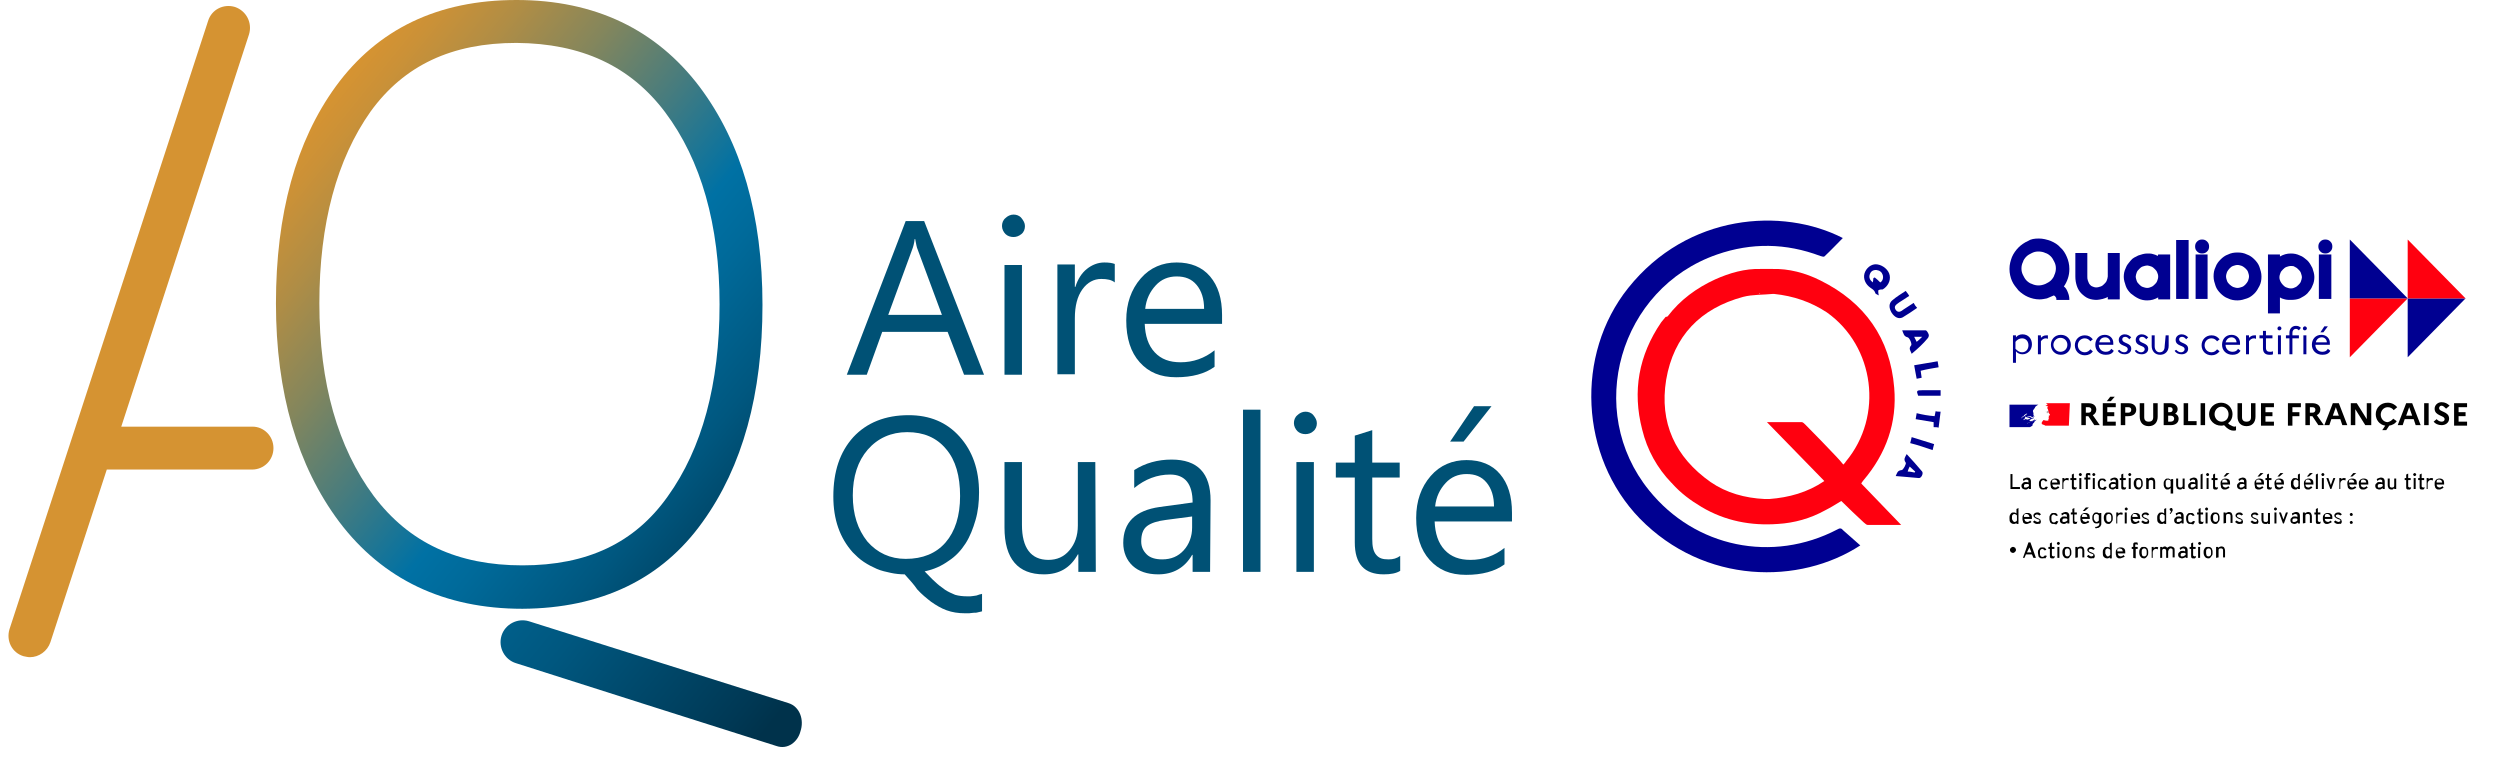 <?xml version="1.0" encoding="utf-8"?>
<!-- Generator: $$$/GeneralStr/196=Adobe Illustrator 27.6.0, SVG Export Plug-In . SVG Version: 6.00 Build 0)  -->
<!DOCTYPE svg PUBLIC "-//W3C//DTD SVG 1.1//EN" "http://www.w3.org/Graphics/SVG/1.1/DTD/svg11.dtd">
<svg version="1.1" id="Calque_1" xmlns:x="http://ns.adobe.com/Extensibility/1.0/" xmlns:i="http://ns.adobe.com/AdobeIllustrator/10.0/" xmlns:graph="http://ns.adobe.com/Graphs/1.0/"
	 xmlns="http://www.w3.org/2000/svg" xmlns:xlink="http://www.w3.org/1999/xlink" x="0px" y="0px" viewBox="0 0 501 152.2"
	 style="enable-background:new 0 0 501 152.2;" xml:space="preserve">
<style type="text/css">
	.st0{fill:url(#SVGID_1_);}
	.st1{fill:#005175;}
	.st2{fill:url(#SVGID_00000018943434497520123360000009317434704789071262_);}
	.st3{fill:url(#SVGID_00000124881030747334145580000001527556155419657112_);}
	.st4{fill:#293173;}
	.st5{fill:none;}
	.st6{fill:#000091;}
	.st7{fill:#FF000F;}
	.st8{fill:#808080;}
	.st9{fill:none;stroke:#000000;stroke-width:5.743324e-02;stroke-miterlimit:10;}
</style>
<linearGradient id="SVGID_1_" gradientUnits="userSpaceOnUse" x1="6.645" y1="694.109" x2="161.895" y2="819.309" gradientTransform="matrix(1 0 0 1 0 -711.7)">
	<stop  offset="0" style="stop-color:#8D6320"/>
	<stop  offset="0.35" style="stop-color:#D59332"/>
	<stop  offset="0.38" style="stop-color:#CB9137"/>
	<stop  offset="0.44" style="stop-color:#B08D45"/>
	<stop  offset="0.52" style="stop-color:#84865C"/>
	<stop  offset="0.61" style="stop-color:#487C7D"/>
	<stop  offset="0.71" style="stop-color:#0071A4"/>
	<stop  offset="0.76" style="stop-color:#006A9A"/>
	<stop  offset="0.86" style="stop-color:#00577F"/>
	<stop  offset="0.98" style="stop-color:#003854"/>
	<stop  offset="1" style="stop-color:#00324B"/>
</linearGradient>
<path class="st0" d="M104.7,122c-15.7,0-28-5.9-36.7-17.4c-8.4-11.2-12.7-25.9-12.7-43.8s4-32.5,12-43.5C75.7,5.8,87.8,0,103.5,0
	s28,5.9,36.7,17.4c8.4,11.2,12.6,25.8,12.6,43.7s-4,32.4-12,43.5C132.6,116.1,120.4,121.9,104.7,122L104.7,122z M103.5,8.6
	c-13,0-22.5,4.5-29.2,13.7C67.5,31.9,64,44.8,64,60.8s3.7,28.9,10.9,38.6c7.1,9.4,16.8,13.9,29.8,13.9s22.5-4.5,29.1-13.8
	c6.9-9.6,10.4-22.5,10.4-38.5s-3.7-28.9-10.9-38.5C126.3,13.2,116.5,8.7,103.5,8.6L103.5,8.6z"/>
<path class="st1" d="M197.2,75.1h-4l-3.3-8.6h-13.1l-3.1,8.6h-4l11.8-30.8h3.7L197.2,75.1L197.2,75.1z M188.8,63.2L183.9,50
	c-0.2-0.4-0.3-1.1-0.5-2.1h-0.1c-0.1,0.9-0.3,1.6-0.5,2.1L178,63.1h10.8V63.2z"/>
<path class="st1" d="M203.1,47.5c-0.6,0-1.2-0.2-1.6-0.6s-0.7-1-0.7-1.6s0.2-1.2,0.7-1.6c0.4-0.4,1-0.7,1.6-0.7s1.2,0.2,1.6,0.7
	s0.7,1,0.7,1.6s-0.2,1.2-0.7,1.6S203.7,47.5,203.1,47.5L203.1,47.5z M204.8,75.1h-3.5v-22h3.5V75.1z"/>
<path class="st1" d="M223.4,56.6c-0.6-0.5-1.5-0.7-2.7-0.7c-1.5,0-2.8,0.7-3.8,2.1c-1,1.4-1.5,3.3-1.5,5.8V75h-3.5V53h3.5v4.5h0.1
	c0.5-1.6,1.3-2.8,2.3-3.6s2.2-1.3,3.5-1.3c0.9,0,1.6,0.1,2.1,0.3L223.4,56.6L223.4,56.6z"/>
<path class="st1" d="M244.9,64.9h-15.5c0.1,2.4,0.7,4.3,2,5.7s3,2,5.2,2c2.5,0,4.8-0.8,6.8-2.4v3.3c-1.9,1.4-4.5,2.1-7.7,2.1
	s-5.5-1-7.3-3s-2.7-4.8-2.7-8.4c0-3.4,1-6.2,2.9-8.4s4.4-3.2,7.2-3.2s5.1,0.9,6.7,2.8c1.6,1.9,2.4,4.4,2.4,7.8
	C244.9,63.1,244.9,64.9,244.9,64.9z M241.3,61.9c0-2-0.5-3.6-1.5-4.8s-2.3-1.7-4-1.7s-3.1,0.6-4.2,1.8s-1.9,2.7-2.1,4.7H241.3
	L241.3,61.9z"/>
<linearGradient id="SVGID_00000059268058187292769570000008445064727188854191_" gradientUnits="userSpaceOnUse" x1="-26.854" y1="735.633" x2="128.406" y2="860.843" gradientTransform="matrix(1 0 0 1 0 -711.7)">
	<stop  offset="0" style="stop-color:#D59332"/>
	<stop  offset="0.59" style="stop-color:#D59332"/>
	<stop  offset="0.63" style="stop-color:#CB8E33"/>
	<stop  offset="0.7" style="stop-color:#B08236"/>
	<stop  offset="0.78" style="stop-color:#846E3B"/>
	<stop  offset="0.89" style="stop-color:#485342"/>
	<stop  offset="1" style="stop-color:#00324B"/>
</linearGradient>
<path style="fill:url(#SVGID_00000059268058187292769570000008445064727188854191_);" d="M50.6,85.5L50.6,85.5H24.3L49.9,6.9
	c0.7-2.3-0.5-4.7-2.8-5.5c-2.3-0.7-4.7,0.5-5.4,2.8L1.9,126.1c-0.7,2.3,0.5,4.7,2.8,5.4c0.5,0.1,0.9,0.2,1.3,0.2
	c1.8,0,3.5-1.2,4.1-3l11.3-34.6h29.1c2.4,0,4.3-1.9,4.3-4.3S52.9,85.5,50.6,85.5L50.6,85.5z"/>
<path class="st1" d="M181.3,115.1c-0.9,0-1.9-0.1-2.8-0.3c-0.9-0.2-1.9-0.4-2.8-0.8c-0.9-0.4-1.7-0.8-2.6-1.4s-1.5-1.2-2.2-1.9
	c-2.6-2.9-3.9-6.6-3.9-11.2c0-5,1.3-8.9,4-11.9c2.7-2.9,6.4-4.4,11.1-4.4c4.2,0,7.6,1.4,10.2,4.3s3.9,6.6,3.9,11.2
	c0,1.9-0.2,3.8-0.7,5.5s-1.1,3.3-2,4.7c-0.9,1.4-2,2.6-3.4,3.5c-1.4,1-2.9,1.7-4.8,2.1c0.8,0.8,1.4,1.5,2.1,2.1
	c0.6,0.6,1.3,1.1,2,1.6c0.6,0.4,1.3,0.7,2,1c0.7,0.2,1.5,0.3,2.3,0.3c0.2,0,0.5,0,0.8,0s0.6-0.1,0.8-0.1s0.6-0.1,0.8-0.2
	s0.5-0.1,0.7-0.2v3.5c-0.2,0.1-0.5,0.1-0.8,0.2s-0.6,0.1-0.9,0.1c-0.3,0-0.6,0.1-0.9,0.1s-0.6,0-0.8,0c-1.4,0-2.6-0.2-3.7-0.6
	s-2.1-1-3.1-1.7c-0.9-0.7-1.9-1.5-2.8-2.5C183.2,117.2,182.3,116.2,181.3,115.1L181.3,115.1z M181.8,86.6c-3.2,0-5.9,1.2-7.9,3.5
	s-3,5.4-3,9.2c0,3.8,1,6.8,2.9,9.2c2,2.3,4.6,3.5,7.7,3.5c3.4,0,6.1-1.1,8-3.3c1.9-2.2,2.9-5.3,2.9-9.3s-0.9-7.2-2.8-9.4
	C187.7,87.7,185.1,86.6,181.8,86.6z"/>
<path class="st1" d="M219.6,114.6h-3.5v-3.5H216c-1.5,2.7-3.7,4-6.8,4c-5.2,0-7.9-3.1-7.9-9.4V92.6h3.5v12.6c0,4.6,1.8,7,5.3,7
	c1.7,0,3.1-0.6,4.2-1.9c1.1-1.3,1.7-2.9,1.7-5V92.6h3.5L219.6,114.6L219.6,114.6z"/>
<path class="st1" d="M242.5,114.6H239v-3.4h-0.1c-1.5,2.6-3.8,3.9-6.8,3.9c-2.2,0-3.9-0.6-5.1-1.7s-1.9-2.7-1.9-4.6
	c0-4.1,2.4-6.5,7.3-7.2l6.6-0.9c0-3.7-1.5-5.6-4.5-5.6c-2.6,0-5,0.9-7.2,2.7v-3.6c2.2-1.4,4.7-2.1,7.5-2.1c5.2,0,7.8,2.7,7.8,8.2
	L242.5,114.6L242.5,114.6z M238.9,103.5l-5.3,0.7c-1.6,0.2-2.9,0.6-3.7,1.2s-1.2,1.6-1.2,3.1c0,1.1,0.4,1.9,1.1,2.6s1.8,1,3.1,1
	c1.8,0,3.2-0.6,4.3-1.8c1.1-1.2,1.7-2.8,1.7-4.6L238.9,103.5L238.9,103.5z"/>
<path class="st1" d="M252.6,114.6h-3.5V82.1h3.5V114.6z"/>
<path class="st1" d="M261.6,87c-0.6,0-1.2-0.2-1.6-0.6s-0.7-1-0.7-1.6s0.2-1.2,0.7-1.6c0.4-0.4,1-0.7,1.6-0.7s1.2,0.2,1.6,0.7
	s0.7,1,0.7,1.6s-0.2,1.2-0.7,1.6C262.8,86.8,262.2,87,261.6,87L261.6,87z M263.3,114.6h-3.5v-22h3.5V114.6z"/>
<path class="st1" d="M280.6,114.4c-0.8,0.5-1.9,0.7-3.3,0.7c-3.9,0-5.8-2.1-5.8-6.4v-13h-3.8v-3h3.8v-5.4l3.5-1.1v6.5h5.5v3H275V108
	c0,1.5,0.2,2.5,0.8,3.2s1.3,0.9,2.5,0.9c0.9,0,1.6-0.2,2.3-0.7L280.6,114.4L280.6,114.4z"/>
<path class="st1" d="M303,104.5h-15.5c0.1,2.4,0.7,4.3,2,5.7s3,2,5.2,2c2.5,0,4.8-0.8,6.8-2.4v3.3c-1.9,1.4-4.5,2.1-7.7,2.1
	s-5.5-1-7.3-3s-2.7-4.8-2.7-8.4c0-3.4,1-6.2,2.9-8.4s4.4-3.2,7.2-3.2s5.1,0.9,6.7,2.8s2.4,4.4,2.4,7.8V104.5L303,104.5z
	 M299.4,101.5c0-2-0.5-3.6-1.5-4.8s-2.3-1.7-4-1.7s-3.1,0.6-4.2,1.8s-1.9,2.7-2.1,4.7H299.4L299.4,101.5z M298.9,81.4l-5.6,7.1h-2.7
	l4.8-7.1H298.9z"/>
<linearGradient id="SVGID_00000139296111718729183290000011009208522057506470_" gradientUnits="userSpaceOnUse" x1="-83.644" y1="675.775" x2="149.106" y2="863.475" gradientTransform="matrix(1 0 0 1 0 -711.7)">
	<stop  offset="0" style="stop-color:#8D6320"/>
	<stop  offset="0.35" style="stop-color:#D59332"/>
	<stop  offset="0.38" style="stop-color:#CB9137"/>
	<stop  offset="0.44" style="stop-color:#B08D45"/>
	<stop  offset="0.52" style="stop-color:#84865C"/>
	<stop  offset="0.61" style="stop-color:#487C7D"/>
	<stop  offset="0.71" style="stop-color:#0071A4"/>
	<stop  offset="0.76" style="stop-color:#006A9A"/>
	<stop  offset="0.86" style="stop-color:#00577F"/>
	<stop  offset="0.98" style="stop-color:#003854"/>
	<stop  offset="1" style="stop-color:#00324B"/>
</linearGradient>
<path style="fill:url(#SVGID_00000139296111718729183290000011009208522057506470_);" d="M155.6,149.5c-2-0.6-52.2-16.6-52.2-16.6
	c-2.3-0.7-3.6-3.2-2.9-5.5s3.2-3.6,5.5-2.9l52,16.4c2.3,0.7,3.2,3.4,2.4,5.7C159.9,148.6,157.9,150.3,155.6,149.5L155.6,149.5z"/>
<path class="st4" d="M406.5,84.7C406.5,84.7,406.5,84.7,406.5,84.7C406.5,84.7,406.5,84.7,406.5,84.7
	C406.5,84.6,406.5,84.6,406.5,84.7C406.5,84.7,406.5,84.7,406.5,84.7"/>
<path class="st4" d="M408.1,84.1C408.1,84.1,408.1,84.1,408.1,84.1C408.1,84.1,408.1,84.1,408.1,84.1"/>
<rect x="402.5" y="48" class="st5" width="91.6" height="23.7"/>
<path class="st4" d="M408.1,84.1C408.1,84.1,408.1,84.1,408.1,84.1C408.1,84.1,408.1,84.1,408.1,84.1"/>
<path class="st6" d="M403.4,67.2h0.6v0.4c0.3-0.4,0.8-0.6,1.3-0.6c1.2,0,1.9,0.9,1.9,2c0,1.1-0.8,2-1.9,2c-0.5,0-1-0.2-1.3-0.6v2.3
	h-0.6V67.2C403.4,67.2,403.4,67.2,403.4,67.2z M405.2,70.6c0.8,0,1.3-0.6,1.3-1.4c0-0.8-0.5-1.4-1.3-1.4c-0.5,0-1,0.3-1.3,0.7v1.4
	C404.3,70.3,404.7,70.6,405.2,70.6z"/>
<path class="st6" d="M408.4,67.2h0.6v0.5c0.3-0.3,0.6-0.5,1.1-0.5c0.1,0,0.2,0,0.3,0v0.7c-0.1,0-0.2-0.1-0.4-0.1
	c-0.5,0-0.8,0.3-1,0.6V71h-0.6V67.2L408.4,67.2L408.4,67.2z"/>
<path class="st6" d="M415,69.1c0,1.1-0.8,2-2,2c-1.2,0-2-0.9-2-2s0.8-2,2-2C414.2,67.1,415,68,415,69.1z M414.3,69.1
	c0-0.8-0.6-1.4-1.4-1.4c-0.8,0-1.4,0.7-1.4,1.4s0.6,1.4,1.4,1.4S414.3,69.9,414.3,69.1z"/>
<path class="st6" d="M418.9,70l0.5,0.4c-0.3,0.5-0.9,0.8-1.6,0.8c-1.2,0-2-0.9-2-2c0-1.1,0.8-2,2-2c0.7,0,1.2,0.3,1.6,0.8l-0.5,0.4
	c-0.2-0.3-0.6-0.6-1.1-0.6c-0.8,0-1.4,0.6-1.4,1.4s0.6,1.4,1.4,1.4C418.3,70.6,418.7,70.3,418.9,70L418.9,70z"/>
<path class="st6" d="M422,71.1c-1.3,0-2.1-0.9-2.1-2s0.7-2,1.9-2c1,0,1.7,0.7,1.7,1.6c0,0.1,0,0.3,0,0.4h-2.9v0
	c0,0.8,0.6,1.4,1.4,1.4c0.5,0,0.9-0.2,1.1-0.6l0.5,0.4C423.3,70.9,422.7,71.1,422,71.1L422,71.1z M420.7,68.6h2.2c0-0.5-0.4-1-1-1
	C421.2,67.6,420.8,68,420.7,68.6z"/>
<path class="st6" d="M424.7,70.1c0.3,0.3,0.6,0.5,1,0.5c0.4,0,0.7-0.3,0.7-0.6c0-0.9-1.8-0.5-1.8-1.9c0-0.6,0.5-1.1,1.2-1.1
	c0.6,0,1,0.3,1.3,0.6l-0.4,0.4c-0.2-0.3-0.5-0.5-0.8-0.5c-0.4,0-0.6,0.2-0.6,0.5c0,0.9,1.8,0.6,1.8,1.9c0,0.7-0.6,1.1-1.3,1.1
	c-0.6,0-1.1-0.2-1.4-0.7L424.7,70.1L424.7,70.1z"/>
<path class="st6" d="M428.1,70.1c0.3,0.3,0.6,0.5,1,0.5c0.4,0,0.7-0.3,0.7-0.6c0-0.9-1.8-0.5-1.8-1.9c0-0.6,0.5-1.1,1.2-1.1
	c0.6,0,1,0.3,1.3,0.6l-0.4,0.4c-0.2-0.3-0.5-0.5-0.8-0.5c-0.4,0-0.6,0.2-0.6,0.5c0,0.9,1.8,0.6,1.8,1.9c0,0.7-0.6,1.1-1.3,1.1
	c-0.6,0-1.1-0.2-1.4-0.7L428.1,70.1L428.1,70.1z"/>
<path class="st6" d="M434,67.2h0.6v2.1c0,1.1-0.7,1.8-1.7,1.8c-1,0-1.7-0.7-1.7-1.8v-2.1h0.6v2.2c0,0.7,0.4,1.2,1,1.2
	c0.6,0,1-0.4,1-1.2L434,67.2L434,67.2L434,67.2z"/>
<path class="st6" d="M436.1,70.1c0.3,0.3,0.6,0.5,1,0.5c0.4,0,0.7-0.3,0.7-0.6c0-0.9-1.8-0.5-1.8-1.9c0-0.6,0.5-1.1,1.2-1.1
	c0.6,0,1,0.3,1.3,0.6l-0.4,0.4c-0.2-0.3-0.5-0.5-0.8-0.5c-0.4,0-0.6,0.2-0.6,0.5c0,0.9,1.8,0.6,1.8,1.9c0,0.7-0.6,1.1-1.3,1.1
	c-0.6,0-1.1-0.2-1.4-0.7L436.1,70.1L436.1,70.1z"/>
<path class="st6" d="M444.3,70l0.5,0.4c-0.4,0.5-0.9,0.8-1.6,0.8c-1.2,0-2-0.9-2-2c0-1.1,0.8-2,2-2c0.7,0,1.2,0.3,1.6,0.8l-0.5,0.4
	c-0.2-0.3-0.6-0.6-1.1-0.6c-0.8,0-1.4,0.6-1.4,1.4s0.6,1.4,1.4,1.4C443.7,70.6,444.1,70.3,444.3,70L444.3,70z"/>
<path class="st6" d="M447.4,71.1c-1.3,0-2.1-0.9-2.1-2s0.7-2,1.9-2c1,0,1.7,0.7,1.7,1.6c0,0.1,0,0.3,0,0.4H446v0
	c0,0.8,0.6,1.4,1.4,1.4c0.5,0,0.9-0.2,1.1-0.6l0.5,0.4C448.6,70.9,448.1,71.1,447.4,71.1L447.4,71.1z M446,68.6h2.2c0-0.5-0.4-1-1-1
	C446.6,67.6,446.2,68,446,68.6L446,68.6z"/>
<path class="st6" d="M450.1,67.2h0.6v0.5c0.3-0.3,0.6-0.5,1.1-0.5c0.1,0,0.2,0,0.3,0v0.7c-0.1,0-0.2-0.1-0.4-0.1
	c-0.5,0-0.8,0.3-1,0.6V71h-0.6L450.1,67.2L450.1,67.2L450.1,67.2z"/>
<path class="st6" d="M453.5,67.8h-0.7v-0.6h0.7v-0.9h0.6v0.9h1.3v0.6h-1.3v1.9c0,0.6,0.3,0.8,0.8,0.8c0.2,0,0.4,0,0.6-0.1V71
	c-0.2,0.1-0.4,0.1-0.7,0.1c-0.8,0-1.3-0.4-1.3-1.3L453.5,67.8L453.5,67.8L453.5,67.8z"/>
<path class="st6" d="M456.4,65.8c0-0.2,0.2-0.4,0.4-0.4s0.4,0.2,0.4,0.4s-0.2,0.4-0.4,0.4S456.4,66.1,456.4,65.8z M456.5,67.2h0.6
	V71h-0.6C456.5,71,456.5,67.2,456.5,67.2z"/>
<path class="st6" d="M458.8,67.2v-0.5c0-0.8,0.5-1.4,1.3-1.4c0.4,0,0.7,0.1,1,0.4l-0.4,0.5c-0.1-0.1-0.3-0.3-0.6-0.3
	c-0.4,0-0.7,0.3-0.7,0.8v0.5h1.3v0.6h-1.3V71h-0.6v-3.2h-0.7v-0.6L458.8,67.2L458.8,67.2z"/>
<path class="st6" d="M461.5,65.8c0-0.2,0.2-0.4,0.4-0.4s0.4,0.2,0.4,0.4s-0.2,0.4-0.4,0.4S461.5,66.1,461.5,65.8z M461.6,67.2h0.6
	V71h-0.6C461.6,71,461.6,67.2,461.6,67.2z"/>
<path class="st6" d="M465.4,71.1c-1.3,0-2.1-0.9-2.1-2s0.7-2,1.9-2c1,0,1.7,0.7,1.7,1.6c0,0.1,0,0.3,0,0.4H464v0
	c0,0.8,0.6,1.4,1.4,1.4c0.5,0,0.9-0.2,1.1-0.6l0.5,0.4C466.7,70.9,466.1,71.1,465.4,71.1L465.4,71.1z M464.1,68.6h2.2
	c0-0.5-0.4-1-1-1C464.7,67.6,464.2,68,464.1,68.6L464.1,68.6z M465,66.6l0.8-1.2h0.7l-0.9,1.2H465z"/>
<polygon class="st7" points="470.9,59.8 482.5,59.8 470.9,71.6 "/>
<polygon class="st6" points="470.9,59.8 482.5,59.8 470.9,48 "/>
<polygon class="st6" points="482.5,59.8 494.1,59.8 482.5,71.6 "/>
<polygon class="st7" points="482.5,59.8 494.1,59.8 482.5,48 "/>
<path class="st6" d="M407.6,84.7c0,0,0.1-0.1,0.1-0.2l0,0c0.1-0.1,0.2-0.2,0.3-0.3c0,0,0.1-0.1,0.1-0.1c0,0,0,0,0,0
	c0,0-0.1,0.1-0.1,0.1c0,0,0,0,0,0c0,0,0.1,0,0.1-0.1h0c0,0,0,0,0,0c-0.1,0-0.2,0.1-0.3,0.1c0,0,0,0,0,0c-0.1,0-0.2,0.2-0.3,0.2v0
	c-0.1,0-0.1,0-0.2,0.1c-0.1,0-0.1,0-0.2,0c-0.1,0-0.2,0-0.3,0.1h0c-0.1,0-0.1,0-0.2,0.1c0,0,0,0,0,0c0,0,0,0,0,0c0,0,0,0-0.1,0
	c-0.1,0-0.1,0.1-0.1,0.1c0,0,0,0,0,0c0,0-0.1,0.1-0.1,0.1c0,0,0,0,0,0l0,0c0,0,0,0,0,0c0,0,0,0,0,0c0,0,0,0,0,0c0,0,0,0,0-0.1
	c0,0,0,0,0,0c0,0,0,0,0,0c0,0,0.1-0.1,0.1-0.1l0,0c0,0,0,0,0,0c0,0,0,0,0,0c0,0,0,0,0,0l0,0c0,0,0,0,0,0c0,0,0,0.1-0.1,0.1
	c0,0,0,0,0,0c0,0,0,0,0,0l0,0v0l0,0c0,0,0,0,0,0c0,0,0,0,0,0c0,0,0,0,0,0c0,0,0,0,0,0c0,0,0,0,0,0c0,0,0,0,0,0c0,0,0,0,0,0
	c0,0,0,0,0,0c0,0,0,0,0,0c0,0,0,0,0.1-0.1h0c0,0,0.1,0,0.1-0.1c0,0,0,0,0,0c0,0-0.1,0-0.1,0.1c0,0,0,0,0,0c0,0,0,0,0,0c0,0,0,0,0,0
	c0,0,0,0,0.1,0c0,0,0,0,0,0c0.3-0.2,0.6-0.2,1-0.3c0,0,0.1,0,0.1-0.1c0,0,0.1-0.1,0.1-0.1c0.1-0.1,0.1-0.1,0.1-0.2c0,0,0,0,0,0
	c-0.1,0.1-0.2,0.2-0.4,0.3c-0.2,0.1-0.4,0.1-0.6,0.1c0,0,0,0,0,0c0,0,0,0,0-0.1h0c0,0,0,0,0,0c0,0,0,0,0,0c0,0-0.1,0-0.1,0
	c0,0,0,0,0-0.1h0c0,0,0,0,0,0c0.1-0.1,0.2-0.1,0.4-0.2c0,0,0,0-0.1,0c0,0,0,0,0,0c0.1,0,0.2-0.1,0.3-0.1c0,0-0.1,0-0.1,0
	c0,0,0,0,0.1,0v0c0,0,0,0,0,0c0,0,0,0,0,0c0,0,0,0,0.1,0c0,0,0,0,0,0c0,0,0.1,0,0.1-0.1c0,0,0,0,0,0c0,0,0,0,0,0h0c0,0,0,0,0,0
	c0.1-0.1,0.1-0.1,0.1-0.2c0,0,0,0,0,0c-0.1,0.1-0.2,0.1-0.3,0.2h0c0,0-0.1,0-0.1,0c0,0-0.1,0-0.1-0.1c-0.1,0-0.1-0.1-0.2-0.1
	c-0.2-0.1-0.4-0.1-0.7-0.1c0.1-0.1,0.2-0.1,0.3-0.1c0.1,0,0.3-0.1,0.4-0.1c0,0-0.1,0-0.1,0c-0.1,0-0.2,0-0.4,0.1
	c-0.1,0-0.2,0.1-0.2,0.1c-0.1,0-0.1,0.1-0.1,0.1v0c0.1-0.1,0.2-0.2,0.3-0.2c0.2,0,0.3,0,0.4,0c0.1,0,0.2,0,0.3,0.1
	c0,0,0.1,0.1,0.1,0.1c0.1,0,0.1,0,0.2,0c0,0,0,0,0-0.1c0,0,0.1,0,0.1,0c0.1,0-0.1-0.1-0.1-0.2c0,0,0,0,0,0c0.1,0.1,0.1,0.1,0.2,0.2
	c0,0,0.1,0,0.1,0c0-0.1-0.1-0.2-0.2-0.3v0c0,0,0,0,0,0v0c0,0,0-0.1,0-0.1c0,0,0-0.1,0-0.2c0-0.1,0-0.1,0-0.1c0-0.1-0.1-0.3-0.1-0.4
	c0-0.2,0.1-0.3,0.2-0.4c0.1-0.1,0.1-0.2,0.2-0.3c0-0.1,0.1-0.2,0.2-0.3c0.1-0.1,0.2-0.1,0.3-0.2c0.1-0.1,0.2-0.1,0.2-0.1h-5.8v4.5
	h4.1c0.2-0.1,0.3-0.2,0.5-0.3C407.3,84.9,407.5,84.8,407.6,84.7 M406.3,84.1C406.3,84.1,406.3,84.1,406.3,84.1
	C406.3,84,406.4,84,406.3,84.1c0.1-0.1,0.1-0.1,0.1-0.1c0,0,0,0,0.1,0C406.5,84.1,406.4,84.1,406.3,84.1 M405,83.9
	C405,83.9,405,83.9,405,83.9c0.1-0.2,0.2-0.3,0.3-0.4c0.1-0.1,0.2-0.1,0.3-0.2c0.1-0.2,0.3-0.3,0.5-0.4c0.1,0,0.2,0,0.2,0
	c0,0-0.1,0-0.1,0.1c0,0,0,0,0,0c0,0,0,0,0,0c-0.1,0.1-0.2,0.1-0.3,0.2c-0.1,0.1-0.1,0.2-0.2,0.2c0,0,0,0,0,0
	C405.4,83.5,405.2,83.7,405,83.9 M405.7,83.4C405.7,83.4,405.7,83.4,405.7,83.4C405.7,83.4,405.7,83.4,405.7,83.4
	C405.7,83.4,405.7,83.4,405.7,83.4C405.7,83.4,405.7,83.3,405.7,83.4C405.7,83.3,405.7,83.3,405.7,83.4 M406.1,84.6
	C406.1,84.6,406.1,84.6,406.1,84.6C406.1,84.6,406.1,84.6,406.1,84.6C406.1,84.7,406.1,84.7,406.1,84.6
	C406.1,84.7,406,84.7,406.1,84.6c-0.1,0.1-0.1,0.1-0.1,0.1c0,0-0.1,0,0,0C406,84.7,406,84.7,406.1,84.6
	C406,84.6,406.1,84.6,406.1,84.6C406.1,84.6,406.1,84.6,406.1,84.6C406.1,84.6,406.1,84.6,406.1,84.6 M406,84.5
	C406,84.5,406,84.5,406,84.5C405.9,84.6,405.9,84.6,406,84.5c-0.1,0.1-0.2,0.1-0.2,0.1c0,0,0,0,0,0c0,0,0,0,0,0c0,0-0.1,0-0.1,0.1
	c0,0,0,0,0,0l0,0c0,0,0,0,0,0l0,0v0c0,0,0,0,0,0c0,0,0,0,0,0c0,0,0,0,0,0l0,0c0,0,0,0,0,0c0,0,0,0,0,0c0,0,0,0,0,0c0,0,0,0,0,0
	c0,0,0,0,0,0c0,0,0,0,0,0.1l0,0c0,0,0,0,0,0v0c0,0,0,0,0,0l0,0c0,0,0,0,0,0l0,0c0,0,0,0,0,0c0,0,0,0,0,0v0c0,0,0,0,0,0l0,0
	c0,0,0,0,0,0c0,0,0,0,0,0h0c0,0,0,0,0,0l0,0c0,0,0,0,0,0c0,0,0,0,0,0l0,0c0,0,0,0,0,0c0,0,0,0,0,0c0,0,0,0,0,0l0,0v0c0,0,0,0,0,0
	l0,0v0c0,0,0,0,0,0l0,0c0,0,0,0,0,0v0c0,0,0,0,0,0h0c0,0,0,0,0,0c0,0,0,0,0,0c0,0,0,0,0,0l0,0c0,0,0,0,0,0c0,0,0,0,0,0l0,0
	c0,0,0,0,0,0c0,0,0,0,0,0c0.1-0.1,0.2-0.1,0.3-0.1c0,0,0.1,0,0.1,0c0,0,0.1,0,0.1,0C406.1,84.5,406,84.5,406,84.5 M406.1,84
	C406.1,84,406.2,84,406.1,84L406.1,84C406.1,83.9,406.1,83.9,406.1,84c-0.1,0-0.1,0-0.2,0c-0.1,0-0.1,0.1-0.2,0.1
	c-0.1,0-0.2,0.1-0.3,0.1c0,0,0,0,0,0c0,0,0,0,0.1-0.1c0,0,0,0,0,0c0.1-0.1,0.2-0.1,0.2-0.2v0c0,0,0.1-0.1,0.1-0.1c0,0,0-0.1,0.1-0.1
	c0,0,0,0,0,0c0,0-0.1,0-0.1,0c0,0,0,0,0.1,0c0,0,0,0,0,0c0,0,0,0,0,0c0,0,0.1,0,0.1,0c-0.1,0-0.1,0-0.2,0c0-0.1,0.1-0.2,0.2-0.3
	c0,0,0,0,0,0c0,0,0,0.1-0.1,0.1c0.1,0,0.1,0,0.2,0.1c0,0,0,0,0,0c0,0,0.1,0,0.1,0c0,0-0.1,0-0.1,0c0.3,0.1,0.5,0.1,0.8,0.3
	c-0.2,0.1-0.4,0.1-0.6,0.2c0,0,0,0-0.1,0c0,0,0,0,0,0c0,0-0.1,0-0.1,0C406.2,84,406.2,84,406.1,84"/>
<path class="st7" d="M414.8,80.8H410c0,0,0,0,0,0c0,0,0.1,0,0.1,0.1c0.1,0,0.1,0.1,0.2,0.1c0,0,0,0.1,0,0.1c0,0,0,0.1-0.1,0.1
	c-0.1,0-0.1,0-0.2,0c0,0-0.1,0-0.1,0c0.1,0.1,0.2,0.1,0.3,0.2c0,0,0,0,0.1,0c0,0,0,0,0,0c0,0,0,0,0,0.1h0c0,0,0-0.1,0.1-0.1
	c0,0,0.1,0.1,0,0.1c0,0-0.1,0.1-0.1,0.1c0,0,0,0,0,0.1c0,0,0,0.1,0,0.1c0,0.1,0,0.1,0.1,0.2c0,0.1,0.1,0.3,0.1,0.4
	c0,0.1,0,0.1,0,0.2c0,0.1,0.1,0.1,0.1,0.2c0,0.1,0.1,0.1,0.1,0.1c0.1,0.1,0.1,0.2,0.1,0.3c0,0.1-0.1,0-0.2,0.1c-0.1,0,0,0.1,0,0.2
	c0,0.1-0.1,0.1-0.1,0.2c0,0,0.1,0,0.1,0c0,0,0.1,0.1,0,0.1c0,0.1-0.1,0.1-0.1,0.2c0,0.1,0,0.1,0,0.2c0,0.1-0.1,0.1-0.2,0.1
	c-0.1,0-0.1,0-0.2,0c0,0,0,0-0.1,0c-0.1,0-0.3-0.1-0.4-0.1c0,0-0.1,0-0.1,0c0,0-0.1,0.1-0.1,0.1l0,0c0,0,0,0,0,0c0,0,0,0,0,0
	c0,0,0,0,0,0c0,0,0,0.1-0.1,0.1c0,0,0,0,0,0c0,0,0,0,0,0c0,0.1,0,0.1-0.1,0.2c-0.1,0.2,0,0.4,0,0.4c0,0,0.3,0.1,0.5,0.2
	c0.1,0,0.1,0.1,0.2,0.1h4.7L414.8,80.8L414.8,80.8L414.8,80.8z"/>
<path class="st8" d="M410.3,82.4C410.4,82.4,410.4,82.4,410.3,82.4c0.1,0.1,0,0.1-0.1,0.2h0c0,0,0,0.1,0,0.1c0,0-0.1,0-0.1,0
	c0,0,0.1,0.1,0.1,0.1c0,0,0,0,0,0c0,0,0,0,0,0c0,0,0,0,0,0v0c0,0-0.1,0-0.1,0c0.1,0,0.1,0,0.2,0c0.1,0,0-0.1,0-0.1c0,0,0,0,0,0
	c0,0,0,0,0.1-0.1c0,0,0,0,0.1,0c0,0,0,0,0,0c0.1,0,0.1-0.1,0.1-0.1c0,0-0.1,0-0.1,0C410.4,82.3,410.3,82.3,410.3,82.4
	c-0.1-0.1-0.1,0-0.2,0c-0.1,0-0.1,0.1-0.2,0.1c0.1,0,0.1,0,0.2-0.1C410.2,82.4,410.3,82.4,410.3,82.4"/>
<path d="M417.1,80.8h1.4c1,0,1.6,0.5,1.6,1.3c0,0.5-0.3,0.9-0.7,1.1l1.4,2h-1.1l-1.2-1.8H418v1.8h-0.9L417.1,80.8L417.1,80.8
	L417.1,80.8z M418,81.6v1.1h0.5c0.4,0,0.6-0.2,0.6-0.6c0-0.3-0.2-0.5-0.6-0.5H418L418,81.6z"/>
<path d="M421.4,80.8h2.6v0.8h-1.7v1h1.4v0.8h-1.4v1.1h1.7v0.8h-2.6V80.8z M422.2,80.4l0.7-0.9h0.9l-0.8,0.9H422.2L422.2,80.4z"/>
<path d="M425,80.8h1.5c1,0,1.6,0.5,1.6,1.3c0,0.8-0.6,1.3-1.6,1.3h-0.6v1.8H425V80.8L425,80.8z M425.9,81.6v1.1h0.6
	c0.4,0,0.6-0.2,0.6-0.6c0-0.3-0.2-0.5-0.6-0.5H425.9L425.9,81.6z"/>
<path d="M431.5,80.8h0.9v2.7c0,1.2-0.7,1.9-1.8,1.9c-1.1,0-1.8-0.7-1.8-1.9v-2.7h0.9v2.8c0,0.6,0.3,0.9,0.9,0.9s0.9-0.3,0.9-0.9
	L431.5,80.8L431.5,80.8z"/>
<path d="M433.6,80.8h1.3c0.9,0,1.5,0.5,1.5,1.2c0,0.4-0.2,0.7-0.5,0.9c0.5,0.2,0.7,0.6,0.7,1c0,0.8-0.6,1.3-1.6,1.3h-1.4V80.8
	L433.6,80.8z M434.5,81.6v1h0.4c0.3,0,0.5-0.2,0.5-0.5c0-0.3-0.2-0.5-0.5-0.5H434.5L434.5,81.6z M434.5,83.3v1.2h0.5
	c0.4,0,0.7-0.2,0.7-0.6s-0.3-0.6-0.7-0.6H434.5z"/>
<path d="M437.6,80.8h0.9v3.6h1.7v0.8h-2.6V80.8z"/>
<path d="M441,80.8h0.9v4.4H441V80.8z"/>
<path d="M447.8,85.5c0.1,0,0.2,0,0.3-0.1v0.8c-0.1,0.1-0.3,0.1-0.5,0.1c-0.5,0-0.9-0.2-1.4-0.6l-0.5-0.5c-0.2,0.1-0.4,0.1-0.6,0.1
	c-1.4,0-2.4-1.1-2.4-2.3s1-2.3,2.4-2.3s2.3,1.1,2.3,2.3c0,0.7-0.3,1.4-0.9,1.8l0.3,0.3C447.3,85.4,447.6,85.5,447.8,85.5L447.8,85.5
	z M446.6,83c0-0.8-0.6-1.5-1.4-1.5c-0.8,0-1.4,0.7-1.4,1.5c0,0.8,0.6,1.5,1.4,1.5C446,84.5,446.6,83.9,446.6,83z"/>
<path d="M451.1,80.8h0.9v2.7c0,1.2-0.7,1.9-1.8,1.9c-1.1,0-1.8-0.7-1.8-1.9v-2.7h0.9v2.8c0,0.6,0.3,0.9,0.9,0.9s0.9-0.3,0.9-0.9
	L451.1,80.8L451.1,80.8z"/>
<path d="M453.1,80.8h2.6v0.8H454v1h1.4v0.8H454v1.1h1.7v0.8h-2.6V80.8z"/>
<path d="M458.5,80.8h2.6v0.8h-1.7v1h1.4v0.8h-1.4v1.9h-0.9V80.8z"/>
<path d="M462,80.8h1.4c1,0,1.6,0.5,1.6,1.3c0,0.5-0.3,0.9-0.7,1.1l1.4,2h-1.1l-1.2-1.8h-0.5v1.8H462V80.8L462,80.8z M462.9,81.6v1.1
	h0.5c0.4,0,0.6-0.2,0.6-0.6c0-0.3-0.2-0.5-0.6-0.5H462.9L462.9,81.6z"/>
<path d="M467.5,80.8h1.2l1.7,4.4h-1l-0.4-1.2h-1.8l-0.4,1.2h-1L467.5,80.8L467.5,80.8z M468.7,83.3l-0.6-1.7l-0.6,1.7H468.7
	L468.7,83.3z"/>
<path d="M471.1,80.8h1.2l2,3.2v-3.2h0.9v4.4H474l-2-3.2v3.2h-0.9V80.8z"/>
<path d="M479.6,83.9l0.7,0.5c-0.3,0.5-0.9,0.8-1.5,0.9l-0.6,0.9h-0.8l0.6-0.9c-1.2-0.2-1.9-1.2-1.9-2.3c0-1.3,1-2.3,2.4-2.3
	c0.8,0,1.5,0.4,1.9,0.9l-0.7,0.6c-0.3-0.4-0.7-0.6-1.2-0.6c-0.8,0-1.4,0.7-1.4,1.5s0.6,1.5,1.4,1.5
	C478.9,84.5,479.3,84.3,479.6,83.9L479.6,83.9z"/>
<path d="M482.2,80.8h1.2l1.7,4.4h-1l-0.4-1.2h-1.8l-0.4,1.2h-1L482.2,80.8L482.2,80.8z M483.4,83.3l-0.6-1.7l-0.6,1.7H483.4
	L483.4,83.3z"/>
<path d="M485.8,80.8h0.9v4.4h-0.9V80.8z"/>
<path d="M488.3,84c0.3,0.3,0.6,0.5,1,0.5s0.6-0.2,0.6-0.5c0-0.8-2-0.6-2-2.1c0-0.7,0.6-1.3,1.4-1.3c0.7,0,1.2,0.3,1.6,0.7l-0.7,0.6
	c-0.3-0.3-0.6-0.6-0.9-0.6c-0.3,0-0.5,0.2-0.5,0.5c0,0.8,2,0.6,2,2.1c0,0.8-0.7,1.3-1.5,1.3c-0.7,0-1.3-0.3-1.6-0.7L488.3,84
	L488.3,84z"/>
<path d="M491.8,80.8h2.6v0.8h-1.7v1h1.4v0.8h-1.4v1.1h1.7v0.8h-2.6V80.8z"/>
<path class="st6" d="M408.6,47.8c0.8,0,1.6,0.2,2.4,0.5c0.7,0.3,1.4,0.7,1.9,1.3c0.6,0.5,1,1.2,1.3,1.9s0.5,1.5,0.5,2.4
	c0,0.7-0.1,1.3-0.3,1.9c-0.2,0.6-0.5,1.2-0.8,1.6c0.4,0.3,0.6,0.7,0.8,1.2c0.2,0.5,0.3,0.9,0.3,1.5h-2.6c0-0.2,0-0.4-0.1-0.5
	c-0.1-0.2-0.2-0.3-0.4-0.4c-0.5,0.2-0.9,0.4-1.4,0.6c-0.5,0.1-1,0.2-1.5,0.2c-0.8,0-1.6-0.2-2.3-0.5c-0.7-0.3-1.4-0.8-1.9-1.3
	c-0.5-0.6-1-1.2-1.3-1.9s-0.5-1.5-0.5-2.4s0.2-1.6,0.5-2.4c0.3-0.7,0.8-1.4,1.3-1.9c0.5-0.5,1.2-1,1.9-1.3
	C407,47.9,407.7,47.8,408.6,47.8L408.6,47.8z M405.1,53.8c0,0.5,0.1,0.9,0.3,1.3c0.2,0.4,0.4,0.8,0.7,1.1c0.3,0.3,0.7,0.6,1.1,0.7
	c0.4,0.2,0.9,0.3,1.3,0.3c0.5,0,0.9-0.1,1.4-0.3c0.4-0.2,0.8-0.4,1.1-0.7c0.3-0.3,0.6-0.7,0.7-1.1c0.2-0.4,0.3-0.9,0.3-1.3
	c0-0.5-0.1-0.9-0.3-1.3c-0.2-0.4-0.4-0.8-0.7-1.1c-0.3-0.3-0.7-0.6-1.1-0.7c-0.4-0.2-0.9-0.3-1.4-0.3c-0.5,0-0.9,0.1-1.3,0.3
	c-0.4,0.2-0.8,0.4-1.1,0.7c-0.3,0.3-0.6,0.7-0.7,1.1C405.2,52.9,405.1,53.3,405.1,53.8z"/>
<path class="st6" d="M420.2,60.1c-0.6,0-1.2-0.1-1.7-0.3s-1-0.6-1.4-1s-0.7-0.9-0.9-1.5c-0.2-0.6-0.3-1.2-0.3-1.9v-4.7h2.4v4.7
	c0,0.3,0,0.5,0.1,0.8c0.1,0.3,0.2,0.5,0.3,0.7c0.2,0.2,0.3,0.4,0.6,0.5c0.2,0.1,0.5,0.2,0.8,0.2c0.3,0,0.6-0.1,0.9-0.2
	c0.3-0.1,0.5-0.3,0.7-0.5s0.4-0.4,0.5-0.7c0.1-0.3,0.2-0.6,0.2-0.8v-4.7h2.4v9.3h-2.4v-0.5c-0.3,0.2-0.7,0.3-1,0.4
	C420.9,60,420.5,60.1,420.2,60.1L420.2,60.1z"/>
<path class="st6" d="M432.5,51h2.4v9h-2.4v-0.4c-0.7,0.4-1.4,0.6-2.2,0.6c-0.6,0-1.2-0.1-1.8-0.4s-1-0.6-1.5-1
	c-0.4-0.4-0.8-0.9-1-1.5c-0.2-0.6-0.4-1.2-0.4-1.8s0.1-1.2,0.4-1.8c0.2-0.6,0.6-1,1-1.5s0.9-0.7,1.5-1c0.6-0.2,1.2-0.4,1.8-0.4
	c0.4,0,0.8,0,1.1,0.1c0.4,0.1,0.7,0.2,1,0.4L432.5,51L432.5,51L432.5,51z M430.3,57.7c0.3,0,0.6-0.1,0.8-0.2
	c0.3-0.1,0.5-0.3,0.7-0.5s0.4-0.4,0.5-0.7s0.2-0.5,0.2-0.9c0-0.3-0.1-0.6-0.2-0.8c-0.1-0.3-0.3-0.5-0.5-0.7
	c-0.2-0.2-0.4-0.4-0.7-0.5c-0.3-0.1-0.6-0.2-0.8-0.2s-0.6,0.1-0.9,0.2c-0.3,0.1-0.5,0.3-0.7,0.5s-0.4,0.4-0.5,0.7s-0.2,0.6-0.2,0.8
	c0,0.3,0.1,0.6,0.2,0.9c0.1,0.3,0.3,0.5,0.5,0.7s0.4,0.4,0.7,0.5C429.7,57.6,430,57.7,430.3,57.7z"/>
<path class="st6" d="M438.6,48.1v11.8h-2.5V48.1H438.6z"/>
<path class="st6" d="M441.3,48c0.4,0,0.7,0.1,1,0.4c0.3,0.3,0.4,0.6,0.4,1c0,0.4-0.1,0.7-0.4,1c-0.3,0.3-0.6,0.4-1,0.4
	s-0.7-0.1-1-0.4c-0.3-0.3-0.4-0.6-0.4-1c0-0.4,0.1-0.7,0.4-1C440.6,48.1,440.9,48,441.3,48z M442.1,51h0.3v8.9H440V51H442.1
	L442.1,51z"/>
<path class="st6" d="M448.4,50.6c0.7,0,1.3,0.1,1.9,0.4c0.6,0.2,1.1,0.6,1.5,1c0.4,0.4,0.8,0.9,1,1.5c0.2,0.6,0.4,1.2,0.4,1.9
	c0,0.7-0.1,1.3-0.4,1.9s-0.6,1.1-1,1.5c-0.4,0.4-0.9,0.8-1.5,1c-0.6,0.2-1.2,0.4-1.9,0.4s-1.3-0.1-1.9-0.4c-0.6-0.2-1.1-0.6-1.5-1
	c-0.4-0.4-0.8-0.9-1-1.5c-0.2-0.6-0.4-1.2-0.4-1.9c0-0.7,0.1-1.3,0.4-1.9c0.2-0.6,0.6-1.1,1-1.5c0.4-0.4,0.9-0.8,1.5-1
	C447.1,50.7,447.7,50.6,448.4,50.6z M448.4,57.7c0.3,0,0.6-0.1,0.9-0.2c0.3-0.1,0.5-0.3,0.7-0.5c0.2-0.2,0.4-0.5,0.5-0.7
	c0.1-0.3,0.2-0.6,0.2-0.9c0-0.3-0.1-0.6-0.2-0.9c-0.1-0.3-0.3-0.5-0.5-0.7c-0.2-0.2-0.5-0.4-0.7-0.5c-0.3-0.1-0.6-0.2-0.9-0.2
	c-0.3,0-0.6,0.1-0.9,0.2c-0.3,0.1-0.5,0.3-0.7,0.5s-0.4,0.5-0.5,0.7c-0.1,0.3-0.2,0.6-0.2,0.9c0,0.3,0.1,0.6,0.2,0.9
	c0.1,0.3,0.3,0.5,0.5,0.7c0.2,0.2,0.5,0.4,0.7,0.5C447.8,57.6,448.1,57.7,448.4,57.7z"/>
<path class="st6" d="M459.1,60.1c-0.4,0-0.8,0-1.2-0.1c-0.4-0.1-0.7-0.2-1-0.4v3.2h-2.4V51h2.4v0.4c0.7-0.4,1.4-0.6,2.2-0.6
	c0.6,0,1.2,0.1,1.8,0.4c0.6,0.2,1,0.6,1.5,1c0.4,0.4,0.7,0.9,1,1.5c0.2,0.6,0.4,1.2,0.4,1.8c0,0.6-0.1,1.2-0.4,1.8
	c-0.2,0.6-0.6,1-1,1.5c-0.4,0.4-0.9,0.7-1.5,1C460.4,60,459.8,60.1,459.1,60.1L459.1,60.1z M459.1,53.3c-0.3,0-0.6,0.1-0.9,0.2
	c-0.3,0.1-0.5,0.3-0.7,0.5c-0.2,0.2-0.4,0.4-0.5,0.7c-0.1,0.3-0.2,0.5-0.2,0.9c0,0.3,0.1,0.6,0.2,0.8s0.3,0.5,0.5,0.7
	c0.2,0.2,0.4,0.4,0.7,0.5c0.3,0.1,0.5,0.2,0.9,0.2s0.6-0.1,0.8-0.2c0.3-0.1,0.5-0.3,0.7-0.5c0.2-0.2,0.4-0.4,0.5-0.7
	s0.2-0.6,0.2-0.8c0-0.3-0.1-0.6-0.2-0.9c-0.1-0.3-0.3-0.5-0.5-0.7c-0.2-0.2-0.4-0.4-0.7-0.5C459.7,53.3,459.4,53.3,459.1,53.3z"/>
<path class="st6" d="M466,48c0.4,0,0.7,0.1,1,0.4c0.3,0.3,0.4,0.6,0.4,1c0,0.4-0.1,0.7-0.4,1c-0.3,0.3-0.6,0.4-1,0.4s-0.7-0.1-1-0.4
	c-0.3-0.3-0.4-0.6-0.4-1c0-0.4,0.1-0.7,0.4-1C465.3,48.1,465.6,48,466,48z M466.9,51h0.3v8.9h-2.5V51H466.9L466.9,51z"/>
<line class="st9" x1="483.6" y1="82.8" x2="483.6" y2="83.8"/>
<path class="st7" d="M334.2,63.4c2.5-3.3,5.8-5.7,9.5-7.4c2.9-1.3,6-2.2,9.2-2.1c0.7,0,1.5,0,2.2,0c3.4-0.1,6.7,0.8,9.7,2.3
	c8.9,4.4,14,11.6,14.8,21.5c0.6,7-1.6,13.2-6.2,18.6c-0.1,0.1-0.2,0.3-0.3,0.4c0,0,0,0.1-0.1,0.2c2.6,2.7,5.2,5.4,8,8.3
	c-2.4,0-4.6,0-6.7,0c-0.3,0-0.5-0.3-0.8-0.5c-1.5-1.4-3-2.8-4.5-4.3c-1,0.6-2.1,1.3-3.3,1.9c-2.9,1.6-6.1,2.5-9.4,2.7
	c-5.4,0.4-10.6-0.6-15.3-3.4c-2.2-1.3-4.2-2.8-5.9-4.7c0,0,0-0.1-0.1-0.1c-2.9-3-4.9-6.6-5.9-10.7c-2-7.7-0.7-14.9,3.8-21.5
	c0.3-0.4,0.6-0.7,0.9-1.1C334.1,63.5,334.1,63.4,334.2,63.4L334.2,63.4z M355.5,58.9c-0.1,0-0.1,0-0.2,0c-2,0.2-4.1,0.1-6,0.6
	c-8.5,2.3-13.9,7.8-15.4,16.6c-1.4,8.6,1.8,15.5,8.9,20.5c3.2,2.2,6.9,3.2,10.8,3.4c0.3,0,0.7,0,1,0c3.9-0.3,7.6-1.3,11-3.6
	c-3.8-3.9-7.6-7.8-11.5-11.8c2.5,0,4.8,0,7,0c0.2,0,0.5,0.3,0.7,0.5c2.1,2.1,4.2,4.3,6.2,6.4c0.5,0.5,0.9,1,1.4,1.6
	c0.3-0.3,0.4-0.4,0.5-0.6c7.6-9.1,5.8-23.1-3.8-29.9C362.9,60.5,359.4,59.3,355.5,58.9L355.5,58.9z M352.8,58.8L352.8,58.8l-0.3-0.1
	v0.1H352.8z"/>
<path class="st6" d="M372.8,109.3c-12.1,7.9-31.2,7.9-44.2-5.4c-12-12.4-13-32.8-2.3-46.2c11.9-14.9,30.9-16.2,43-10
	c-1.2,1.2-2.4,2.5-3.7,3.7c-0.1,0.1-0.5,0-0.8-0.1c-6.9-2.6-13.8-2.7-20.7-0.3c-19.6,6.8-26.6,31.3-13.6,47.3
	c9.2,11.4,24.7,14.6,37.7,7.8c0.5-0.3,0.8-0.3,1.2,0.2C370.5,107.3,371.6,108.2,372.8,109.3z"/>
<path class="st6" d="M376.4,58.2c0,0.3,0,0.6,0.1,1c-0.3-0.2-0.7-0.3-0.7-0.5c-0.2-0.7-0.9-0.9-1.3-1.3c-0.9-0.8-1.2-2-0.7-3
	c0.5-1,1.5-1.6,2.5-1.4c1.1,0.2,2.2,1.1,2.4,2.2c0.2,1.1-0.4,2.2-1.4,2.8C376.9,58,376.7,58,376.4,58.2L376.4,58.2z M376.8,56.6
	c0.4-0.2,0.7-0.8,0.5-1.5c-0.2-0.6-0.6-0.9-1.3-1c-0.7,0-1.1,0.3-1.3,0.9c-0.2,0.6,0,1.1,0.6,1.6c0.1-0.3,0.1-0.6,0.1-0.8
	c0.1-0.1,0.2-0.2,0.3-0.2C376.1,55.9,376.4,56.2,376.8,56.6L376.8,56.6z"/>
<path class="st6" d="M383.5,60.7c0.2,0.4,0.4,0.7,0.7,1c-1,0.7-1.9,1.3-2.9,1.9c-0.8,0.4-1.6,0-2.2-0.9c-0.6-1-0.6-1.9,0.1-2.5
	c0.8-0.7,1.8-1.3,2.7-1.9c0.3,0.4,0.5,0.6,0.7,1c-0.7,0.5-1.4,0.9-2,1.3c-0.5,0.4-1.2,0.7-0.7,1.5c0.5,0.7,1.1,0.3,1.6-0.1
	C382.1,61.6,382.7,61.2,383.5,60.7L383.5,60.7z"/>
<path class="st6" d="M383.1,70.9c-0.2-0.6-0.7-1-0.1-1.7c0.2-0.2-0.3-1.5-0.7-1.6c-0.8-0.2-0.8-0.7-1.1-1.4c1.6,0,3.2,0,4.7,0
	c0.2,0,0.5,0.5,0.6,0.8c0.1,0.2,0,0.6-0.2,0.8C385.4,68.9,384.3,69.9,383.1,70.9L383.1,70.9z M383.6,67.5c0.2,0.4,0.3,0.6,0.5,1
	c0.4-0.3,0.7-0.6,1.1-1H383.6z"/>
<path class="st6" d="M379.9,95.4c0.3-0.6,0.3-1.1,1.2-1.2c0.3,0,1-1.3,0.8-1.5c-0.5-0.7-0.1-1.1,0.2-1.7c1.1,1.2,2.1,2.3,3.1,3.5
	c0.3,0.4-0.2,1.4-0.7,1.3C383,95.7,381.5,95.5,379.9,95.4L379.9,95.4z M383.7,94.7c0-0.1,0.1-0.1,0.1-0.2c-0.3-0.3-0.7-0.6-1.1-1
	c-0.2,0.4-0.3,0.6-0.4,1C382.8,94.5,383.2,94.6,383.7,94.7L383.7,94.7z"/>
<path class="st6" d="M387.7,83.4c0.1-0.4,0.1-0.6,0.2-1c0.3,0.1,0.6,0.1,1,0.1c-0.1,1.1-0.3,2.1-0.4,3.2c-0.3-0.1-0.6-0.1-1-0.1v-1
	c-1.2-0.2-2.4-0.4-3.6-0.6c0.1-0.4,0.1-0.8,0.2-1.2C385.3,83.1,386.4,83.3,387.7,83.4L387.7,83.4z"/>
<path class="st6" d="M385.1,75.7c-0.3,0.1-0.6,0.1-1,0.2c-0.2-0.9-0.3-1.7-0.5-2.7c1.6-0.3,3.1-0.5,4.7-0.8c0.1,0.4,0.1,0.7,0.2,1.2
	c-1.2,0.2-2.4,0.4-3.6,0.7C385,74.8,385,75.2,385.1,75.7L385.1,75.7z"/>
<path class="st6" d="M388.9,78.2v1.1h-4.5c-0.4-1-0.3-1.1,0.8-1.1C386.4,78.2,387.6,78.2,388.9,78.2z"/>
<path class="st6" d="M382.8,88.8c0.1-0.4,0.2-0.7,0.3-1.2c1.5,0.5,3,0.9,4.5,1.4c-0.1,0.4-0.2,0.7-0.3,1.2
	C385.8,89.7,384.4,89.2,382.8,88.8L382.8,88.8z"/>
<path d="M402.9,98V95h0.4v2.6h1.5V98H402.9L402.9,98z"/>
<path d="M405.9,98.1c-0.2,0-0.4-0.1-0.6-0.2c-0.1-0.1-0.2-0.3-0.2-0.5c0-0.1,0-0.3,0.1-0.4c0.1-0.1,0.2-0.2,0.3-0.3
	c0.1-0.1,0.3-0.1,0.4-0.1c0.1,0,0.2,0,0.3,0s0.2,0.1,0.3,0.1v-0.2c0-0.2,0-0.3-0.1-0.3c-0.1-0.1-0.2-0.1-0.3-0.1
	c-0.1,0-0.2,0-0.3,0.1s-0.2,0.1-0.3,0.2l-0.1-0.4c0.1-0.1,0.3-0.1,0.4-0.2c0.1,0,0.3-0.1,0.4-0.1c0.3,0,0.5,0.1,0.6,0.2
	c0.1,0.1,0.2,0.3,0.2,0.6V98h-0.4v-0.2c-0.1,0.1-0.2,0.1-0.3,0.2C406.2,98.1,406,98.1,405.9,98.1L405.9,98.1z M406,97.7
	c0.1,0,0.2,0,0.3-0.1c0.1,0,0.2-0.1,0.3-0.2v-0.3c-0.1,0-0.1-0.1-0.2-0.1s-0.2,0-0.3,0c-0.2,0-0.3,0-0.4,0.1
	c-0.1,0.1-0.1,0.2-0.1,0.3s0,0.2,0.1,0.3C405.7,97.7,405.9,97.7,406,97.7L406,97.7z"/>
<path d="M409.5,98.1c-0.2,0-0.4,0-0.5-0.1c-0.1-0.1-0.3-0.2-0.3-0.4c-0.1-0.2-0.1-0.4-0.1-0.6s0-0.5,0.1-0.6
	c0.1-0.2,0.2-0.3,0.3-0.4c0.1-0.1,0.3-0.1,0.5-0.1s0.4,0,0.5,0.1c0.1,0.1,0.2,0.2,0.3,0.4l-0.4,0.1c0-0.1-0.1-0.2-0.2-0.2
	c-0.1-0.1-0.2-0.1-0.2-0.1c-0.2,0-0.3,0.1-0.4,0.2c-0.1,0.1-0.1,0.3-0.1,0.6s0,0.4,0.1,0.6c0.1,0.1,0.2,0.2,0.4,0.2
	c0.1,0,0.2,0,0.3-0.1c0.1-0.1,0.1-0.1,0.2-0.2l0.4,0.1c-0.1,0.2-0.2,0.3-0.3,0.5C409.9,98,409.7,98.1,409.5,98.1z"/>
<path d="M411.8,98.1c-0.2,0-0.4,0-0.5-0.1c-0.1-0.1-0.3-0.2-0.3-0.4s-0.1-0.4-0.1-0.6c0-0.2,0-0.5,0.1-0.6c0.1-0.2,0.2-0.3,0.4-0.4
	c0.2-0.1,0.3-0.1,0.5-0.1c0.2,0,0.3,0,0.5,0.1c0.1,0.1,0.3,0.2,0.3,0.3c0.1,0.2,0.1,0.4,0.1,0.6c0,0,0,0.1,0,0.1c0,0,0,0.1,0,0.1
	h-1.5c0,0.1,0,0.2,0.1,0.3c0,0.1,0.1,0.2,0.2,0.2c0.1,0.1,0.2,0.1,0.3,0.1c0.1,0,0.2,0,0.3-0.1s0.2-0.1,0.2-0.2l0.3,0.3
	c-0.1,0.1-0.2,0.2-0.3,0.2C412.1,98.1,412,98.1,411.8,98.1L411.8,98.1z M411.2,96.7h1.1c0-0.1,0-0.2-0.1-0.3c0-0.1-0.1-0.2-0.2-0.2
	c-0.1-0.1-0.2-0.1-0.3-0.1c-0.1,0-0.3,0-0.4,0.1C411.3,96.4,411.2,96.5,411.2,96.7L411.2,96.7z"/>
<path d="M413.3,98v-2.2h0.4v0.3c0-0.1,0.1-0.2,0.2-0.2c0.1-0.1,0.2-0.1,0.3-0.1c0.1,0,0.3,0,0.4,0.1l-0.1,0.4
	c-0.1,0-0.1-0.1-0.2-0.1c-0.1,0-0.1,0-0.2,0c-0.1,0-0.2,0-0.3,0.1c-0.1,0.1-0.1,0.1-0.2,0.2c0,0.1-0.1,0.2-0.1,0.3V98L413.3,98
	L413.3,98z"/>
<path d="M415.7,98.1c-0.2,0-0.3,0-0.4-0.1c-0.1-0.1-0.1-0.2-0.1-0.4v-1.4h-0.3v-0.4h0.3v-0.7l0.4-0.2v0.9h0.5v0.4h-0.5v1.2
	c0,0.1,0,0.2,0.1,0.2s0.1,0.1,0.2,0.1c0.1,0,0.2,0,0.3-0.1l-0.1,0.4c-0.1,0-0.1,0.1-0.2,0.1C415.9,98.1,415.8,98.1,415.7,98.1
	L415.7,98.1z"/>
<path d="M416.9,95.4c-0.1,0-0.1,0-0.2-0.1c-0.1-0.1-0.1-0.1-0.1-0.2c0-0.1,0-0.1,0.1-0.2c0.1-0.1,0.1-0.1,0.2-0.1
	c0.1,0,0.1,0,0.2,0.1c0.1,0.1,0.1,0.1,0.1,0.2s0,0.1-0.1,0.2C417.1,95.4,417,95.4,416.9,95.4L416.9,95.4z M416.7,98v-2.2h0.4V98
	H416.7z"/>
<path d="M418,98v-1.9h-0.3v-0.4h0.3v-0.4c0-0.2,0-0.3,0.1-0.4s0.2-0.1,0.4-0.1c0.1,0,0.2,0,0.2,0c0.1,0,0.1,0,0.2,0.1v0.4
	c-0.1,0-0.1,0-0.2-0.1c-0.1,0-0.1,0-0.2,0c-0.1,0-0.1,0-0.1,0c0,0,0,0.1,0,0.2v0.3h0.5v0.4h-0.5V98L418,98L418,98z M419.6,95.4
	c-0.1,0-0.1,0-0.2-0.1c-0.1-0.1-0.1-0.1-0.1-0.2c0-0.1,0-0.1,0.1-0.2c0.1-0.1,0.1-0.1,0.2-0.1c0.1,0,0.1,0,0.2,0.1
	c0.1,0.1,0.1,0.1,0.1,0.2s0,0.1-0.1,0.2C419.7,95.4,419.6,95.4,419.6,95.4L419.6,95.4z M419.4,98v-2.2h0.4V98H419.4z"/>
<path d="M421.3,98.1c-0.2,0-0.4,0-0.5-0.1c-0.1-0.1-0.3-0.2-0.3-0.4c-0.1-0.2-0.1-0.4-0.1-0.6s0-0.5,0.1-0.6
	c0.1-0.2,0.2-0.3,0.3-0.4c0.1-0.1,0.3-0.1,0.5-0.1c0.2,0,0.4,0,0.5,0.1c0.1,0.1,0.2,0.2,0.3,0.4l-0.4,0.1c0-0.1-0.1-0.2-0.2-0.2
	c-0.1-0.1-0.2-0.1-0.2-0.1c-0.2,0-0.3,0.1-0.4,0.2c-0.1,0.1-0.1,0.3-0.1,0.6s0,0.4,0.1,0.6c0.1,0.1,0.2,0.2,0.4,0.2
	c0.1,0,0.2,0,0.3-0.1c0.1-0.1,0.1-0.1,0.2-0.2l0.4,0.1c-0.1,0.2-0.2,0.3-0.3,0.5S421.5,98.1,421.3,98.1L421.3,98.1z"/>
<path d="M423.4,98.1c-0.2,0-0.4-0.1-0.6-0.2c-0.1-0.1-0.2-0.3-0.2-0.5c0-0.1,0-0.3,0.1-0.4c0.1-0.1,0.2-0.2,0.3-0.3
	c0.1-0.1,0.3-0.1,0.4-0.1c0.1,0,0.2,0,0.3,0c0.1,0,0.2,0.1,0.3,0.1v-0.2c0-0.2,0-0.3-0.1-0.3c-0.1-0.1-0.2-0.1-0.3-0.1
	c-0.1,0-0.2,0-0.3,0.1s-0.2,0.1-0.3,0.2l-0.1-0.4c0.1-0.1,0.3-0.1,0.4-0.2c0.1,0,0.3-0.1,0.4-0.1c0.3,0,0.5,0.1,0.6,0.2
	c0.1,0.1,0.2,0.3,0.2,0.6V98H424v-0.2c-0.1,0.1-0.2,0.1-0.3,0.2C423.6,98.1,423.5,98.1,423.4,98.1L423.4,98.1z M423.4,97.7
	c0.1,0,0.2,0,0.3-0.1c0.1,0,0.2-0.1,0.3-0.2v-0.3c-0.1,0-0.1-0.1-0.2-0.1s-0.2,0-0.3,0c-0.2,0-0.3,0-0.4,0.1
	c-0.1,0.1-0.1,0.2-0.1,0.3s0,0.2,0.1,0.3C423.2,97.7,423.3,97.7,423.4,97.7L423.4,97.7z"/>
<path d="M425.6,98.1c-0.2,0-0.3,0-0.4-0.1c-0.1-0.1-0.1-0.2-0.1-0.4v-1.4h-0.3v-0.4h0.3v-0.7l0.4-0.2v0.9h0.5v0.4h-0.5v1.2
	c0,0.1,0,0.2,0.1,0.2c0,0,0.1,0.1,0.2,0.1c0.1,0,0.2,0,0.3-0.1l-0.1,0.4c-0.1,0-0.1,0.1-0.2,0.1C425.8,98.1,425.7,98.1,425.6,98.1
	L425.6,98.1z"/>
<path d="M426.8,95.4c-0.1,0-0.1,0-0.2-0.1c-0.1-0.1-0.1-0.1-0.1-0.2c0-0.1,0-0.1,0.1-0.2c0.1-0.1,0.1-0.1,0.2-0.1
	c0.1,0,0.1,0,0.2,0.1c0.1,0.1,0.1,0.1,0.1,0.2s0,0.1-0.1,0.2C426.9,95.4,426.9,95.4,426.8,95.4L426.8,95.4z M426.6,98v-2.2h0.4V98
	H426.6z"/>
<path d="M428.6,98.1c-0.3,0-0.6-0.1-0.7-0.3c-0.2-0.2-0.3-0.5-0.3-0.9c0-0.2,0-0.4,0.1-0.6s0.2-0.3,0.3-0.4c0.1-0.1,0.3-0.1,0.5-0.1
	s0.4,0,0.5,0.1c0.1,0.1,0.3,0.2,0.3,0.4c0.1,0.2,0.1,0.4,0.1,0.6s0,0.5-0.1,0.6c-0.1,0.2-0.2,0.3-0.3,0.4
	C429,98,428.8,98.1,428.6,98.1L428.6,98.1z M428.6,97.7c0.2,0,0.3-0.1,0.4-0.2s0.1-0.3,0.1-0.6s0-0.4-0.1-0.6
	c-0.1-0.1-0.2-0.2-0.4-0.2c-0.2,0-0.3,0.1-0.4,0.2c-0.1,0.1-0.1,0.3-0.1,0.6c0,0.2,0,0.4,0.1,0.6C428.3,97.6,428.4,97.7,428.6,97.7
	L428.6,97.7z"/>
<path d="M430.1,98v-2.2h0.4V96c0.1-0.1,0.2-0.2,0.3-0.2s0.2-0.1,0.3-0.1c0.3,0,0.5,0.1,0.6,0.2c0.1,0.2,0.2,0.4,0.2,0.7V98h-0.4
	v-1.3c0-0.2,0-0.3-0.1-0.4c-0.1-0.1-0.2-0.1-0.3-0.1c-0.2,0-0.3,0-0.4,0.1s-0.1,0.2-0.1,0.4V98L430.1,98L430.1,98z"/>
<path d="M435,98.9v-1.1c-0.1,0.1-0.2,0.1-0.2,0.2c-0.1,0-0.2,0.1-0.3,0.1c-0.2,0-0.4,0-0.5-0.1c-0.1-0.1-0.2-0.2-0.3-0.4
	c-0.1-0.2-0.1-0.4-0.1-0.6s0-0.5,0.1-0.6c0.1-0.2,0.2-0.3,0.3-0.4c0.1-0.1,0.3-0.1,0.5-0.1c0.1,0,0.2,0,0.3,0.1s0.2,0.1,0.3,0.2
	v-0.2h0.4v2.9L435,98.9L435,98.9z M434.5,97.7c0.1,0,0.2,0,0.3-0.1c0.1,0,0.2-0.1,0.2-0.2v-1c-0.1-0.1-0.1-0.2-0.2-0.2
	c-0.1,0-0.2-0.1-0.3-0.1c-0.2,0-0.3,0.1-0.4,0.2s-0.1,0.3-0.1,0.6c0,0.2,0,0.4,0.1,0.6S434.4,97.7,434.5,97.7L434.5,97.7z"/>
<path d="M436.9,98.1c-0.3,0-0.5-0.1-0.6-0.2c-0.1-0.2-0.2-0.4-0.2-0.7v-1.3h0.4v1.3c0,0.2,0,0.3,0.1,0.4c0.1,0.1,0.2,0.1,0.3,0.1
	c0.2,0,0.3,0,0.4-0.1c0.1-0.1,0.1-0.2,0.1-0.4v-1.3h0.4V98h-0.4v-0.2c-0.1,0.1-0.2,0.2-0.2,0.2C437.2,98.1,437.1,98.1,436.9,98.1
	L436.9,98.1z"/>
<path d="M439.3,98.1c-0.2,0-0.4-0.1-0.6-0.2c-0.1-0.1-0.2-0.3-0.2-0.5c0-0.1,0-0.3,0.1-0.4c0.1-0.1,0.2-0.2,0.3-0.3
	c0.1-0.1,0.3-0.1,0.4-0.1c0.1,0,0.2,0,0.3,0s0.2,0.1,0.3,0.1v-0.2c0-0.2,0-0.3-0.1-0.3c-0.1-0.1-0.2-0.1-0.3-0.1
	c-0.1,0-0.2,0-0.3,0.1s-0.2,0.1-0.3,0.2l-0.1-0.4c0.1-0.1,0.3-0.1,0.4-0.2c0.1,0,0.3-0.1,0.4-0.1c0.3,0,0.5,0.1,0.6,0.2
	c0.1,0.1,0.2,0.3,0.2,0.6V98H440v-0.2c-0.1,0.1-0.2,0.1-0.3,0.2C439.6,98.1,439.5,98.1,439.3,98.1L439.3,98.1z M439.4,97.7
	c0.1,0,0.2,0,0.3-0.1s0.2-0.1,0.3-0.2v-0.3c-0.1,0-0.1-0.1-0.2-0.1s-0.2,0-0.3,0c-0.2,0-0.3,0-0.4,0.1c-0.1,0.1-0.1,0.2-0.1,0.3
	s0,0.2,0.1,0.3C439.2,97.7,439.3,97.7,439.4,97.7L439.4,97.7z"/>
<path d="M441,98v-2.9l0.4-0.2V98L441,98L441,98z"/>
<path d="M442.4,95.4c-0.1,0-0.1,0-0.2-0.1c-0.1-0.1-0.1-0.1-0.1-0.2c0-0.1,0-0.1,0.1-0.2c0.1-0.1,0.1-0.1,0.2-0.1
	c0.1,0,0.1,0,0.2,0.1c0.1,0.1,0.1,0.1,0.1,0.2s0,0.1-0.1,0.2C442.6,95.4,442.5,95.4,442.4,95.4L442.4,95.4z M442.2,98v-2.2h0.4V98
	H442.2z"/>
<path d="M444,98.1c-0.2,0-0.3,0-0.4-0.1c-0.1-0.1-0.1-0.2-0.1-0.4v-1.4h-0.3v-0.4h0.3v-0.7l0.4-0.2v0.9h0.5v0.4h-0.5v1.2
	c0,0.1,0,0.2,0.1,0.2c0,0,0.1,0.1,0.2,0.1c0.1,0,0.2,0,0.3-0.1l-0.1,0.4c-0.1,0-0.1,0.1-0.2,0.1C444.2,98.1,444.1,98.1,444,98.1
	L444,98.1z"/>
<path d="M445.9,98.1c-0.2,0-0.4,0-0.5-0.1c-0.1-0.1-0.3-0.2-0.3-0.4s-0.1-0.4-0.1-0.6c0-0.2,0-0.5,0.1-0.6c0.1-0.2,0.2-0.3,0.4-0.4
	s0.3-0.1,0.5-0.1c0.2,0,0.3,0,0.5,0.1s0.3,0.2,0.3,0.3c0.1,0.2,0.1,0.4,0.1,0.6c0,0,0,0.1,0,0.1c0,0,0,0.1,0,0.1h-1.5
	c0,0.1,0,0.2,0.1,0.3c0,0.1,0.1,0.2,0.2,0.2c0.1,0.1,0.2,0.1,0.3,0.1c0.1,0,0.2,0,0.3-0.1c0.1,0,0.2-0.1,0.2-0.2l0.3,0.3
	c-0.1,0.1-0.2,0.2-0.3,0.2C446.2,98.1,446,98.1,445.9,98.1L445.9,98.1z M445.3,96.7h1.1c0-0.1,0-0.2-0.1-0.3c0-0.1-0.1-0.2-0.2-0.2
	c-0.1-0.1-0.2-0.1-0.3-0.1c-0.1,0-0.3,0-0.4,0.1C445.4,96.4,445.3,96.5,445.3,96.7L445.3,96.7z M445.6,95.5l0.6-0.7h0.6l-0.8,0.7
	H445.6z"/>
<path d="M449.1,98.1c-0.2,0-0.4-0.1-0.6-0.2c-0.1-0.1-0.2-0.3-0.2-0.5c0-0.1,0-0.3,0.1-0.4c0.1-0.1,0.2-0.2,0.3-0.3
	c0.1-0.1,0.3-0.1,0.4-0.1c0.1,0,0.2,0,0.3,0s0.2,0.1,0.3,0.1v-0.2c0-0.2,0-0.3-0.1-0.3c-0.1-0.1-0.2-0.1-0.3-0.1
	c-0.1,0-0.2,0-0.3,0.1s-0.2,0.1-0.3,0.2l-0.1-0.4c0.1-0.1,0.3-0.1,0.4-0.2c0.1,0,0.3-0.1,0.4-0.1c0.3,0,0.5,0.1,0.6,0.2
	c0.1,0.1,0.2,0.3,0.2,0.6V98h-0.4v-0.2c-0.1,0.1-0.2,0.1-0.3,0.2C449.3,98.1,449.2,98.1,449.1,98.1L449.1,98.1z M449.2,97.7
	c0.1,0,0.2,0,0.3-0.1s0.2-0.1,0.3-0.2v-0.3c-0.1,0-0.1-0.1-0.2-0.1s-0.2,0-0.3,0c-0.2,0-0.3,0-0.4,0.1c-0.1,0.1-0.1,0.2-0.1,0.3
	s0,0.2,0.1,0.3C448.9,97.7,449,97.7,449.2,97.7L449.2,97.7z"/>
<path d="M452.7,98.1c-0.2,0-0.4,0-0.5-0.1c-0.2-0.1-0.3-0.2-0.3-0.4s-0.1-0.4-0.1-0.6c0-0.2,0-0.5,0.1-0.6c0.1-0.2,0.2-0.3,0.4-0.4
	s0.3-0.1,0.5-0.1c0.2,0,0.3,0,0.5,0.1s0.3,0.2,0.3,0.3c0.1,0.2,0.1,0.4,0.1,0.6c0,0,0,0.1,0,0.1c0,0,0,0.1,0,0.1h-1.5
	c0,0.1,0,0.2,0.1,0.3c0,0.1,0.1,0.2,0.2,0.2c0.1,0.1,0.2,0.1,0.3,0.1c0.1,0,0.2,0,0.3-0.1c0.1,0,0.2-0.1,0.2-0.2l0.3,0.3
	c-0.1,0.1-0.2,0.2-0.3,0.2C453,98.1,452.9,98.1,452.7,98.1L452.7,98.1z M452.1,96.7h1.1c0-0.1,0-0.2-0.1-0.3c0-0.1-0.1-0.2-0.2-0.2
	c-0.1-0.1-0.2-0.1-0.3-0.1c-0.1,0-0.3,0-0.4,0.1C452.2,96.4,452.1,96.5,452.1,96.7L452.1,96.7z M452.4,95.5l0.6-0.7h0.6l-0.8,0.7
	H452.4L452.4,95.5z"/>
<path d="M454.8,98.1c-0.2,0-0.3,0-0.4-0.1c-0.1-0.1-0.1-0.2-0.1-0.4v-1.4H454v-0.4h0.3v-0.7l0.4-0.2v0.9h0.5v0.4h-0.5v1.2
	c0,0.1,0,0.2,0.1,0.2c0,0,0.1,0.1,0.2,0.1c0.1,0,0.2,0,0.3-0.1l-0.1,0.4c-0.1,0-0.1,0.1-0.2,0.1C455,98.1,454.9,98.1,454.8,98.1
	L454.8,98.1z"/>
<path d="M456.7,98.1c-0.2,0-0.4,0-0.5-0.1c-0.2-0.1-0.3-0.2-0.3-0.4s-0.1-0.4-0.1-0.6c0-0.2,0-0.5,0.1-0.6c0.1-0.2,0.2-0.3,0.4-0.4
	s0.3-0.1,0.5-0.1c0.2,0,0.3,0,0.5,0.1s0.3,0.2,0.3,0.3c0.1,0.2,0.1,0.4,0.1,0.6c0,0,0,0.1,0,0.1c0,0,0,0.1,0,0.1h-1.5
	c0,0.1,0,0.2,0.1,0.3c0,0.1,0.1,0.2,0.2,0.2c0.1,0.1,0.2,0.1,0.3,0.1c0.1,0,0.2,0,0.3-0.1c0.1,0,0.2-0.1,0.2-0.2l0.3,0.3
	c-0.1,0.1-0.2,0.2-0.3,0.2C457,98.1,456.9,98.1,456.7,98.1L456.7,98.1z M456.1,96.7h1.1c0-0.1,0-0.2-0.1-0.3c0-0.1-0.1-0.2-0.2-0.2
	c-0.1-0.1-0.2-0.1-0.3-0.1c-0.1,0-0.3,0-0.4,0.1C456.2,96.4,456.1,96.5,456.1,96.7L456.1,96.7z M456.4,95.5l0.6-0.7h0.6l-0.8,0.7
	H456.4L456.4,95.5z"/>
<path d="M460,98.1c-0.3,0-0.5-0.1-0.7-0.3c-0.2-0.2-0.2-0.5-0.2-0.9c0-0.2,0-0.4,0.1-0.6s0.2-0.3,0.3-0.4c0.1-0.1,0.3-0.1,0.5-0.1
	c0.2,0,0.4,0.1,0.5,0.2v-0.9l0.4-0.2V98h-0.4v-0.2C460.4,98,460.3,98.1,460,98.1L460,98.1z M460.1,97.7c0.1,0,0.2,0,0.3-0.1
	c0.1,0,0.1-0.1,0.2-0.2v-1c-0.1-0.1-0.1-0.1-0.2-0.2c-0.1,0-0.2-0.1-0.3-0.1c-0.2,0-0.3,0.1-0.4,0.2c-0.1,0.1-0.1,0.3-0.1,0.6
	c0,0.2,0,0.3,0.1,0.4c0,0.1,0.1,0.2,0.2,0.3C459.9,97.6,460,97.7,460.1,97.7L460.1,97.7z"/>
<path d="M462.6,98.1c-0.2,0-0.4,0-0.5-0.1c-0.1-0.1-0.3-0.2-0.3-0.4s-0.1-0.4-0.1-0.6c0-0.2,0-0.5,0.1-0.6c0.1-0.2,0.2-0.3,0.4-0.4
	s0.3-0.1,0.5-0.1c0.2,0,0.3,0,0.5,0.1c0.1,0.1,0.3,0.2,0.3,0.3c0.1,0.2,0.1,0.4,0.1,0.6c0,0,0,0.1,0,0.1c0,0,0,0.1,0,0.1H462
	c0,0.1,0,0.2,0.1,0.3c0,0.1,0.1,0.2,0.2,0.2c0.1,0.1,0.2,0.1,0.3,0.1c0.1,0,0.2,0,0.3-0.1c0.1,0,0.2-0.1,0.2-0.2l0.3,0.3
	c-0.1,0.1-0.2,0.2-0.3,0.2C462.9,98.1,462.8,98.1,462.6,98.1L462.6,98.1z M462,96.7h1.1c0-0.1,0-0.2-0.1-0.3c0-0.1-0.1-0.2-0.2-0.2
	c-0.1-0.1-0.2-0.1-0.3-0.1c-0.1,0-0.3,0-0.4,0.1C462.1,96.4,462,96.5,462,96.7L462,96.7z M462.3,95.5l0.6-0.7h0.6l-0.8,0.7H462.3
	L462.3,95.5z"/>
<path d="M464.1,98v-2.9l0.4-0.2V98L464.1,98L464.1,98z"/>
<path d="M465.5,95.4c-0.1,0-0.1,0-0.2-0.1c-0.1-0.1-0.1-0.1-0.1-0.2c0-0.1,0-0.1,0.1-0.2c0.1-0.1,0.1-0.1,0.2-0.1s0.1,0,0.2,0.1
	c0.1,0.1,0.1,0.1,0.1,0.2s0,0.1-0.1,0.2C465.6,95.4,465.6,95.4,465.5,95.4L465.5,95.4z M465.3,98v-2.2h0.4V98H465.3z"/>
<path d="M467,98l-0.8-2.2h0.4l0.5,1.4c0,0,0,0.1,0,0.1s0,0.1,0,0.1c0,0,0-0.1,0-0.1c0,0,0-0.1,0-0.1l0.5-1.4h0.4l-0.8,2.2H467
	L467,98z"/>
<path d="M468.8,98v-2.2h0.4v0.3c0-0.1,0.1-0.2,0.2-0.2c0.1-0.1,0.2-0.1,0.3-0.1c0.1,0,0.3,0,0.4,0.1l-0.1,0.4
	c-0.1,0-0.1-0.1-0.2-0.1s-0.1,0-0.2,0c-0.1,0-0.2,0-0.3,0.1c-0.1,0.1-0.1,0.1-0.2,0.2c0,0.1-0.1,0.2-0.1,0.3V98L468.8,98L468.8,98z"
	/>
<path d="M471.3,98.1c-0.2,0-0.4,0-0.5-0.1c-0.1-0.1-0.3-0.2-0.3-0.4s-0.1-0.4-0.1-0.6c0-0.2,0-0.5,0.1-0.6c0.1-0.2,0.2-0.3,0.4-0.4
	s0.3-0.1,0.5-0.1c0.2,0,0.3,0,0.5,0.1s0.3,0.2,0.3,0.3c0.1,0.2,0.1,0.4,0.1,0.6c0,0,0,0.1,0,0.1c0,0,0,0.1,0,0.1h-1.5
	c0,0.1,0,0.2,0.1,0.3c0,0.1,0.1,0.2,0.2,0.2c0.1,0.1,0.2,0.1,0.3,0.1c0.1,0,0.2,0,0.3-0.1c0.1,0,0.2-0.1,0.2-0.2l0.3,0.3
	c-0.1,0.1-0.2,0.2-0.3,0.2C471.6,98.1,471.4,98.1,471.3,98.1L471.3,98.1z M470.7,96.7h1.1c0-0.1,0-0.2-0.1-0.3
	c0-0.1-0.1-0.2-0.2-0.2c-0.1-0.1-0.2-0.1-0.3-0.1c-0.1,0-0.3,0-0.4,0.1C470.8,96.4,470.7,96.5,470.7,96.7L470.7,96.7z M471,95.5
	l0.6-0.7h0.6l-0.8,0.7H471L471,95.5z"/>
<path d="M473.6,98.1c-0.2,0-0.4,0-0.5-0.1c-0.1-0.1-0.3-0.2-0.3-0.4s-0.1-0.4-0.1-0.6c0-0.2,0-0.5,0.1-0.6c0.1-0.2,0.2-0.3,0.4-0.4
	s0.3-0.1,0.5-0.1c0.2,0,0.3,0,0.5,0.1s0.3,0.2,0.3,0.3c0.1,0.2,0.1,0.4,0.1,0.6c0,0,0,0.1,0,0.1c0,0,0,0.1,0,0.1h-1.5
	c0,0.1,0,0.2,0.1,0.3c0,0.1,0.1,0.2,0.2,0.2c0.1,0.1,0.2,0.1,0.3,0.1c0.1,0,0.2,0,0.3-0.1c0.1,0,0.2-0.1,0.2-0.2l0.3,0.3
	c-0.1,0.1-0.2,0.2-0.3,0.2C474,98.1,473.8,98.1,473.6,98.1L473.6,98.1z M473.1,96.7h1.1c0-0.1,0-0.2-0.1-0.3c0-0.1-0.1-0.2-0.2-0.2
	c-0.1-0.1-0.2-0.1-0.3-0.1c-0.1,0-0.3,0-0.4,0.1C473.2,96.4,473.1,96.5,473.1,96.7L473.1,96.7z"/>
<path d="M476.8,98.1c-0.2,0-0.4-0.1-0.6-0.2c-0.1-0.1-0.2-0.3-0.2-0.5c0-0.1,0-0.3,0.1-0.4c0.1-0.1,0.2-0.2,0.3-0.3s0.3-0.1,0.4-0.1
	c0.1,0,0.2,0,0.3,0c0.1,0,0.2,0.1,0.3,0.1v-0.2c0-0.2,0-0.3-0.1-0.3c-0.1-0.1-0.2-0.1-0.3-0.1c-0.1,0-0.2,0-0.3,0.1
	c-0.1,0-0.2,0.1-0.3,0.2l-0.1-0.4c0.1-0.1,0.3-0.1,0.4-0.2c0.1,0,0.3-0.1,0.4-0.1c0.3,0,0.5,0.1,0.6,0.2c0.1,0.1,0.2,0.3,0.2,0.6V98
	h-0.4v-0.2c-0.1,0.1-0.2,0.1-0.3,0.2C477.1,98.1,477,98.1,476.8,98.1L476.8,98.1z M476.9,97.7c0.1,0,0.2,0,0.3-0.1
	c0.1,0,0.2-0.1,0.3-0.2v-0.3c-0.1,0-0.1-0.1-0.2-0.1s-0.2,0-0.3,0c-0.2,0-0.3,0-0.4,0.1c-0.1,0.1-0.1,0.2-0.1,0.3s0,0.2,0.1,0.3
	C476.7,97.7,476.8,97.7,476.9,97.7L476.9,97.7z"/>
<path d="M479.3,98.1c-0.3,0-0.5-0.1-0.6-0.2c-0.1-0.2-0.2-0.4-0.2-0.7v-1.3h0.4v1.3c0,0.2,0,0.3,0.1,0.4c0.1,0.1,0.2,0.1,0.3,0.1
	c0.2,0,0.3,0,0.4-0.1c0.1-0.1,0.1-0.2,0.1-0.4v-1.3h0.4V98h-0.4v-0.2c-0.1,0.1-0.2,0.2-0.2,0.2C479.6,98.1,479.4,98.1,479.3,98.1
	L479.3,98.1z"/>
<path d="M482.7,98.1c-0.2,0-0.3,0-0.4-0.1c-0.1-0.1-0.1-0.2-0.1-0.4v-1.4h-0.3v-0.4h0.3v-0.7l0.4-0.2v0.9h0.5v0.4h-0.5v1.2
	c0,0.1,0,0.2,0.1,0.2c0,0,0.1,0.1,0.2,0.1c0.1,0,0.2,0,0.3-0.1l-0.1,0.4c-0.1,0-0.1,0.1-0.2,0.1C482.9,98.1,482.8,98.1,482.7,98.1
	L482.7,98.1z"/>
<path d="M483.9,95.4c-0.1,0-0.1,0-0.2-0.1c-0.1-0.1-0.1-0.1-0.1-0.2c0-0.1,0-0.1,0.1-0.2c0.1-0.1,0.1-0.1,0.2-0.1
	c0.1,0,0.1,0,0.2,0.1c0.1,0.1,0.1,0.1,0.1,0.2s0,0.1-0.1,0.2C484,95.4,484,95.4,483.9,95.4L483.9,95.4z M483.7,98v-2.2h0.4V98H483.7
	z"/>
<path d="M485.4,98.1c-0.2,0-0.3,0-0.4-0.1c-0.1-0.1-0.1-0.2-0.1-0.4v-1.4h-0.3v-0.4h0.3v-0.7l0.4-0.2v0.9h0.5v0.4h-0.5v1.2
	c0,0.1,0,0.2,0.1,0.2c0,0,0.1,0.1,0.2,0.1c0.1,0,0.2,0,0.3-0.1l-0.1,0.4c-0.1,0-0.1,0.1-0.2,0.1C485.6,98.1,485.5,98.1,485.4,98.1
	L485.4,98.1z"/>
<path d="M486.3,98v-2.2h0.4v0.3c0-0.1,0.1-0.2,0.2-0.2c0.1-0.1,0.2-0.1,0.3-0.1c0.1,0,0.3,0,0.4,0.1l-0.1,0.4
	c-0.1,0-0.1-0.1-0.2-0.1s-0.1,0-0.2,0c-0.1,0-0.2,0-0.3,0.1c-0.1,0.1-0.1,0.1-0.2,0.2c0,0.1-0.1,0.2-0.1,0.3V98L486.3,98L486.3,98z"
	/>
<path d="M488.8,98.1c-0.2,0-0.4,0-0.5-0.1c-0.1-0.1-0.3-0.2-0.3-0.4c-0.1-0.2-0.1-0.4-0.1-0.6c0-0.2,0-0.5,0.1-0.6
	c0.1-0.2,0.2-0.3,0.4-0.4c0.2-0.1,0.3-0.1,0.5-0.1c0.2,0,0.3,0,0.5,0.1c0.1,0.1,0.3,0.2,0.3,0.3c0.1,0.2,0.1,0.4,0.1,0.6
	c0,0,0,0.1,0,0.1c0,0,0,0.1,0,0.1h-1.5c0,0.1,0,0.2,0.1,0.3c0,0.1,0.1,0.2,0.2,0.2c0.1,0.1,0.2,0.1,0.3,0.1c0.1,0,0.2,0,0.3-0.1
	c0.1,0,0.2-0.1,0.2-0.2l0.3,0.3c-0.1,0.1-0.2,0.2-0.3,0.2C489.1,98.1,489,98.1,488.8,98.1L488.8,98.1z M488.3,96.7h1.1
	c0-0.1,0-0.2-0.1-0.3c0-0.1-0.1-0.2-0.2-0.2c-0.1-0.1-0.2-0.1-0.3-0.1c-0.1,0-0.3,0-0.4,0.1C488.3,96.4,488.3,96.5,488.3,96.7
	L488.3,96.7z"/>
<path d="M403.6,105c-0.3,0-0.5-0.1-0.7-0.3c-0.2-0.2-0.2-0.5-0.2-0.9c0-0.2,0-0.4,0.1-0.6c0.1-0.2,0.2-0.3,0.3-0.4s0.3-0.1,0.5-0.1
	c0.2,0,0.4,0.1,0.5,0.2V102l0.4-0.2v3.2h-0.4v-0.2C404,104.9,403.8,105,403.6,105L403.6,105z M403.7,104.6c0.1,0,0.2,0,0.3-0.1
	c0.1,0,0.1-0.1,0.2-0.2v-1c-0.1-0.1-0.1-0.1-0.2-0.2c-0.1,0-0.2-0.1-0.3-0.1c-0.2,0-0.3,0.1-0.4,0.2c-0.1,0.1-0.1,0.3-0.1,0.6
	c0,0.2,0,0.3,0.1,0.4c0,0.1,0.1,0.2,0.2,0.3C403.5,104.5,403.6,104.6,403.7,104.6L403.7,104.6z"/>
<path d="M406.2,105c-0.2,0-0.4,0-0.5-0.1c-0.2-0.1-0.3-0.2-0.3-0.4c-0.1-0.2-0.1-0.4-0.1-0.6c0-0.2,0-0.5,0.1-0.6
	c0.1-0.2,0.2-0.3,0.4-0.4c0.2-0.1,0.3-0.1,0.5-0.1c0.2,0,0.3,0,0.5,0.1c0.1,0.1,0.3,0.2,0.3,0.3c0.1,0.2,0.1,0.4,0.1,0.6
	c0,0,0,0.1,0,0.1c0,0,0,0.1,0,0.1h-1.5c0,0.1,0,0.2,0.1,0.3c0,0.1,0.1,0.2,0.2,0.2c0.1,0.1,0.2,0.1,0.3,0.1c0.1,0,0.2,0,0.3-0.1
	c0.1,0,0.2-0.1,0.2-0.2l0.3,0.3c-0.1,0.1-0.2,0.2-0.3,0.2C406.5,104.9,406.3,105,406.2,105L406.2,105z M405.6,103.6h1.1
	c0-0.1,0-0.2-0.1-0.3s-0.1-0.2-0.2-0.2c-0.1-0.1-0.2-0.1-0.3-0.1c-0.1,0-0.3,0-0.4,0.1S405.6,103.4,405.6,103.6L405.6,103.6z"/>
<path d="M408.3,105c-0.2,0-0.3,0-0.5-0.1c-0.1-0.1-0.3-0.2-0.4-0.3l0.3-0.3c0.1,0.1,0.2,0.1,0.3,0.2c0.1,0,0.2,0.1,0.3,0.1
	c0.1,0,0.2,0,0.3-0.1c0.1,0,0.1-0.1,0.1-0.2c0-0.1,0-0.1,0-0.1s-0.1-0.1-0.2-0.1c-0.1,0-0.2-0.1-0.3-0.1c-0.2-0.1-0.4-0.2-0.5-0.3
	c-0.1-0.1-0.2-0.2-0.2-0.4c0-0.2,0.1-0.3,0.2-0.4c0.1-0.1,0.3-0.2,0.6-0.2c0.2,0,0.3,0,0.4,0.1c0.1,0.1,0.2,0.1,0.3,0.3l-0.3,0.2
	c-0.1-0.1-0.3-0.2-0.5-0.2c-0.1,0-0.2,0-0.3,0.1c-0.1,0-0.1,0.1-0.1,0.2c0,0.1,0,0.1,0.1,0.2c0.1,0.1,0.2,0.1,0.4,0.2
	c0.2,0.1,0.3,0.1,0.4,0.2c0.1,0.1,0.2,0.1,0.2,0.2c0,0.1,0.1,0.2,0.1,0.3c0,0.2-0.1,0.4-0.2,0.5C408.8,104.9,408.6,105,408.3,105
	L408.3,105z"/>
<path d="M411.6,105c-0.2,0-0.4,0-0.5-0.1c-0.1-0.1-0.3-0.2-0.3-0.4c-0.1-0.2-0.1-0.4-0.1-0.6c0-0.2,0-0.5,0.1-0.6
	c0.1-0.2,0.2-0.3,0.3-0.4c0.1-0.1,0.3-0.1,0.5-0.1c0.2,0,0.4,0,0.5,0.1s0.2,0.2,0.3,0.4l-0.4,0.1c0-0.1-0.1-0.2-0.2-0.2
	c-0.1-0.1-0.2-0.1-0.2-0.1c-0.2,0-0.3,0.1-0.4,0.2c-0.1,0.1-0.1,0.3-0.1,0.6s0,0.4,0.1,0.6c0.1,0.1,0.2,0.2,0.4,0.2
	c0.1,0,0.2,0,0.3-0.1s0.1-0.1,0.2-0.2l0.4,0.1c-0.1,0.2-0.2,0.3-0.3,0.5S411.8,105,411.6,105L411.6,105z"/>
<path d="M413.6,105c-0.2,0-0.4-0.1-0.6-0.2c-0.1-0.1-0.2-0.3-0.2-0.5c0-0.1,0-0.3,0.1-0.4c0.1-0.1,0.2-0.2,0.3-0.3
	c0.1-0.1,0.3-0.1,0.4-0.1c0.1,0,0.2,0,0.3,0c0.1,0,0.2,0.1,0.3,0.1v-0.2c0-0.2,0-0.3-0.1-0.3s-0.2-0.1-0.3-0.1c-0.1,0-0.2,0-0.3,0.1
	s-0.2,0.1-0.3,0.2l-0.1-0.4c0.1-0.1,0.3-0.1,0.4-0.2c0.1,0,0.3-0.1,0.4-0.1c0.3,0,0.5,0.1,0.6,0.2c0.1,0.1,0.2,0.3,0.2,0.6v1.5h-0.4
	v-0.2c-0.1,0.1-0.2,0.1-0.3,0.2C413.8,105,413.7,105,413.6,105L413.6,105z M413.7,104.6c0.1,0,0.2,0,0.3-0.1c0.1,0,0.2-0.1,0.3-0.2
	V104c-0.1,0-0.1-0.1-0.2-0.1s-0.2,0-0.3,0c-0.2,0-0.3,0-0.4,0.1c-0.1,0.1-0.1,0.2-0.1,0.3c0,0.1,0,0.2,0.1,0.3
	C413.4,104.6,413.6,104.6,413.7,104.6L413.7,104.6z"/>
<path d="M415.9,105c-0.2,0-0.3,0-0.4-0.1s-0.1-0.2-0.1-0.4v-1.4H415v-0.4h0.3V102l0.4-0.2v0.9h0.5v0.4h-0.5v1.2c0,0.1,0,0.2,0.1,0.2
	c0,0,0.1,0.1,0.2,0.1c0.1,0,0.2,0,0.3-0.1l-0.1,0.4c-0.1,0-0.1,0.1-0.2,0.1C416,105,416,105,415.9,105L415.9,105z"/>
<path d="M417.8,105c-0.2,0-0.4,0-0.5-0.1s-0.3-0.2-0.3-0.4c-0.1-0.2-0.1-0.4-0.1-0.6c0-0.2,0-0.5,0.1-0.6c0.1-0.2,0.2-0.3,0.4-0.4
	c0.2-0.1,0.3-0.1,0.5-0.1c0.2,0,0.3,0,0.5,0.1c0.1,0.1,0.3,0.2,0.3,0.3s0.1,0.4,0.1,0.6c0,0,0,0.1,0,0.1c0,0,0,0.1,0,0.1h-1.5
	c0,0.1,0,0.2,0.1,0.3s0.1,0.2,0.2,0.2s0.2,0.1,0.3,0.1c0.1,0,0.2,0,0.3-0.1c0.1,0,0.2-0.1,0.2-0.2l0.3,0.3c-0.1,0.1-0.2,0.2-0.3,0.2
	C418.1,104.9,417.9,105,417.8,105L417.8,105z M417.2,103.6h1.1c0-0.1,0-0.2-0.1-0.3c0-0.1-0.1-0.2-0.2-0.2c-0.1-0.1-0.2-0.1-0.3-0.1
	c-0.1,0-0.3,0-0.4,0.1C417.3,103.3,417.2,103.4,417.2,103.6L417.2,103.6z M417.4,102.4l0.6-0.7h0.6l-0.8,0.7H417.4z"/>
<path d="M420,105.9l-0.2-0.3c0.2,0,0.4,0,0.5-0.1c0.1,0,0.2-0.1,0.3-0.2c0.1-0.1,0.1-0.2,0.1-0.3v-0.3c-0.1,0.2-0.3,0.2-0.5,0.2
	c-0.2,0-0.3,0-0.5-0.1c-0.1-0.1-0.2-0.2-0.3-0.4c-0.1-0.2-0.1-0.4-0.1-0.6c0-0.2,0-0.4,0.1-0.6s0.2-0.3,0.3-0.4
	c0.1-0.1,0.3-0.1,0.5-0.1c0.1,0,0.2,0,0.3,0.1c0.1,0,0.2,0.1,0.2,0.2v-0.2h0.4v2.1c0,0.2,0,0.3-0.1,0.4c0,0.1-0.1,0.2-0.2,0.3
	c-0.1,0.1-0.2,0.1-0.3,0.2C420.3,105.8,420.2,105.8,420,105.9z M420.1,104.6c0.1,0,0.2,0,0.3-0.1c0.1-0.1,0.2-0.1,0.2-0.2v-1
	c0-0.1-0.1-0.1-0.2-0.2c-0.1-0.1-0.2-0.1-0.3-0.1c-0.2,0-0.3,0.1-0.4,0.2c-0.1,0.1-0.1,0.3-0.1,0.6c0,0.2,0,0.3,0.1,0.4
	c0,0.1,0.1,0.2,0.2,0.3C419.9,104.5,420,104.6,420.1,104.6L420.1,104.6z"/>
<path d="M422.6,105c-0.3,0-0.6-0.1-0.7-0.3c-0.2-0.2-0.3-0.5-0.3-0.9c0-0.2,0-0.4,0.1-0.6c0.1-0.2,0.2-0.3,0.3-0.4
	c0.1-0.1,0.3-0.1,0.5-0.1c0.2,0,0.4,0,0.5,0.1c0.1,0.1,0.3,0.2,0.3,0.4c0.1,0.2,0.1,0.4,0.1,0.6c0,0.2,0,0.5-0.1,0.6
	c-0.1,0.2-0.2,0.3-0.3,0.4S422.8,105,422.6,105L422.6,105z M422.6,104.6c0.2,0,0.3-0.1,0.4-0.2c0.1-0.1,0.1-0.3,0.1-0.6
	c0-0.2,0-0.4-0.1-0.6c-0.1-0.1-0.2-0.2-0.4-0.2s-0.3,0.1-0.4,0.2c-0.1,0.1-0.1,0.3-0.1,0.6c0,0.2,0,0.4,0.1,0.6
	C422.3,104.5,422.4,104.6,422.6,104.6L422.6,104.6z"/>
<path d="M424.1,104.9v-2.2h0.4v0.3c0-0.1,0.1-0.2,0.2-0.2c0.1-0.1,0.2-0.1,0.3-0.1c0.1,0,0.3,0,0.4,0.1l-0.1,0.4
	c-0.1,0-0.1-0.1-0.2-0.1c-0.1,0-0.1,0-0.2,0c-0.1,0-0.2,0-0.3,0.1s-0.1,0.1-0.2,0.2c0,0.1-0.1,0.2-0.1,0.3v1.2L424.1,104.9
	L424.1,104.9z"/>
<path d="M426.1,102.3c-0.1,0-0.1,0-0.2-0.1c-0.1-0.1-0.1-0.1-0.1-0.2c0-0.1,0-0.1,0.1-0.2s0.1-0.1,0.2-0.1c0.1,0,0.1,0,0.2,0.1
	s0.1,0.1,0.1,0.2c0,0.1,0,0.1-0.1,0.2C426.2,102.3,426.1,102.3,426.1,102.3z M425.8,104.9v-2.2h0.4v2.2H425.8z"/>
<path d="M427.9,105c-0.2,0-0.4,0-0.5-0.1c-0.2-0.1-0.3-0.2-0.3-0.4c-0.1-0.2-0.1-0.4-0.1-0.6c0-0.2,0-0.5,0.1-0.6
	c0.1-0.2,0.2-0.3,0.4-0.4c0.2-0.1,0.3-0.1,0.5-0.1c0.2,0,0.3,0,0.5,0.1c0.1,0.1,0.3,0.2,0.3,0.3s0.1,0.4,0.1,0.6c0,0,0,0.1,0,0.1
	c0,0,0,0.1,0,0.1h-1.5c0,0.1,0,0.2,0.1,0.3s0.1,0.2,0.2,0.2c0.1,0.1,0.2,0.1,0.3,0.1c0.1,0,0.2,0,0.3-0.1c0.1,0,0.2-0.1,0.2-0.2
	l0.3,0.3c-0.1,0.1-0.2,0.2-0.3,0.2C428.2,104.9,428,105,427.9,105L427.9,105z M427.3,103.6h1.1c0-0.1,0-0.2-0.1-0.3
	c0-0.1-0.1-0.2-0.2-0.2c-0.1-0.1-0.2-0.1-0.3-0.1c-0.1,0-0.3,0-0.4,0.1C427.4,103.3,427.3,103.4,427.3,103.6L427.3,103.6z"/>
<path d="M430,105c-0.2,0-0.3,0-0.5-0.1c-0.1-0.1-0.3-0.2-0.4-0.3l0.3-0.3c0.1,0.1,0.2,0.1,0.3,0.2c0.1,0,0.2,0.1,0.3,0.1
	c0.1,0,0.2,0,0.3-0.1c0.1,0,0.1-0.1,0.1-0.2c0-0.1,0-0.1,0-0.1c0,0-0.1-0.1-0.2-0.1c-0.1,0-0.2-0.1-0.3-0.1
	c-0.2-0.1-0.4-0.2-0.5-0.3c-0.1-0.1-0.2-0.2-0.2-0.4c0-0.2,0.1-0.3,0.2-0.4s0.3-0.2,0.6-0.2c0.2,0,0.3,0,0.4,0.1
	c0.1,0.1,0.2,0.1,0.3,0.3l-0.3,0.2c-0.1-0.1-0.3-0.2-0.5-0.2c-0.1,0-0.2,0-0.3,0.1c-0.1,0-0.1,0.1-0.1,0.2c0,0.1,0,0.1,0.1,0.2
	c0.1,0.1,0.2,0.1,0.4,0.2c0.2,0.1,0.3,0.1,0.4,0.2c0.1,0.1,0.2,0.1,0.2,0.2c0,0.1,0.1,0.2,0.1,0.3c0,0.2-0.1,0.4-0.2,0.5
	C430.5,104.9,430.3,105,430,105L430,105z"/>
<path d="M433.2,105c-0.3,0-0.5-0.1-0.7-0.3c-0.2-0.2-0.2-0.5-0.2-0.9c0-0.2,0-0.4,0.1-0.6c0.1-0.2,0.2-0.3,0.3-0.4s0.3-0.1,0.5-0.1
	c0.2,0,0.4,0.1,0.5,0.2V102l0.4-0.2v3.2h-0.4v-0.2C433.6,104.9,433.5,105,433.2,105L433.2,105z M433.3,104.6c0.1,0,0.2,0,0.3-0.1
	c0.1,0,0.1-0.1,0.2-0.2v-1c-0.1-0.1-0.1-0.1-0.2-0.2c-0.1,0-0.2-0.1-0.3-0.1c-0.2,0-0.3,0.1-0.4,0.2c-0.1,0.1-0.1,0.3-0.1,0.6
	c0,0.2,0,0.3,0.1,0.4c0,0.1,0.1,0.2,0.2,0.3C433.1,104.5,433.2,104.6,433.3,104.6L433.3,104.6z"/>
<path d="M435,103l-0.2-0.1c0,0,0.1-0.1,0.1-0.1c0,0,0.1-0.1,0.1-0.2c0-0.1,0.1-0.1,0.1-0.2c-0.1,0-0.1,0-0.2-0.1
	c-0.1-0.1-0.1-0.1-0.1-0.2c0-0.1,0-0.2,0.1-0.2c0.1-0.1,0.1-0.1,0.2-0.1c0.1,0,0.2,0,0.2,0.1c0.1,0.1,0.1,0.2,0.1,0.3
	c0,0.1,0,0.2-0.1,0.3c0,0.1-0.1,0.2-0.2,0.3C435.1,102.9,435,102.9,435,103L435,103z"/>
<path d="M436.5,105c-0.2,0-0.4-0.1-0.6-0.2c-0.1-0.1-0.2-0.3-0.2-0.5c0-0.1,0-0.3,0.1-0.4c0.1-0.1,0.2-0.2,0.3-0.3
	c0.1-0.1,0.3-0.1,0.4-0.1c0.1,0,0.2,0,0.3,0c0.1,0,0.2,0.1,0.3,0.1v-0.2c0-0.2,0-0.3-0.1-0.3c-0.1-0.1-0.2-0.1-0.3-0.1
	c-0.1,0-0.2,0-0.3,0.1s-0.2,0.1-0.3,0.2l-0.1-0.4c0.1-0.1,0.3-0.1,0.4-0.2c0.1,0,0.3-0.1,0.4-0.1c0.3,0,0.5,0.1,0.6,0.2
	c0.1,0.1,0.2,0.3,0.2,0.6v1.5h-0.4v-0.2c-0.1,0.1-0.2,0.1-0.3,0.2C436.7,105,436.6,105,436.5,105L436.5,105z M436.6,104.6
	c0.1,0,0.2,0,0.3-0.1s0.2-0.1,0.3-0.2V104c-0.1,0-0.1-0.1-0.2-0.1s-0.2,0-0.3,0c-0.2,0-0.3,0-0.4,0.1c-0.1,0.1-0.1,0.2-0.1,0.3
	c0,0.1,0,0.2,0.1,0.3C436.3,104.6,436.4,104.6,436.6,104.6z"/>
<path d="M439,105c-0.2,0-0.4,0-0.5-0.1c-0.1-0.1-0.3-0.2-0.3-0.4c-0.1-0.2-0.1-0.4-0.1-0.6c0-0.2,0-0.5,0.1-0.6
	c0.1-0.2,0.2-0.3,0.3-0.4s0.3-0.1,0.5-0.1c0.2,0,0.4,0,0.5,0.1s0.2,0.2,0.3,0.4l-0.4,0.1c0-0.1-0.1-0.2-0.2-0.2
	c-0.1-0.1-0.2-0.1-0.2-0.1c-0.2,0-0.3,0.1-0.4,0.2c-0.1,0.1-0.1,0.3-0.1,0.6s0,0.4,0.1,0.6c0.1,0.1,0.2,0.2,0.4,0.2
	c0.1,0,0.2,0,0.3-0.1c0.1-0.1,0.1-0.1,0.2-0.2l0.4,0.1c-0.1,0.2-0.2,0.3-0.3,0.5S439.3,105,439,105L439,105z"/>
<path d="M441.1,105c-0.2,0-0.3,0-0.4-0.1c-0.1-0.1-0.1-0.2-0.1-0.4v-1.4h-0.3v-0.4h0.3V102l0.4-0.2v0.9h0.5v0.4H441v1.2
	c0,0.1,0,0.2,0.1,0.2s0.1,0.1,0.2,0.1c0.1,0,0.2,0,0.3-0.1l-0.1,0.4c-0.1,0-0.1,0.1-0.2,0.1C441.2,105,441.1,105,441.1,105
	L441.1,105z"/>
<path d="M442.2,102.3c-0.1,0-0.1,0-0.2-0.1s-0.1-0.1-0.1-0.2c0-0.1,0-0.1,0.1-0.2c0.1-0.1,0.1-0.1,0.2-0.1c0.1,0,0.1,0,0.2,0.1
	s0.1,0.1,0.1,0.2c0,0.1,0,0.1-0.1,0.2C442.4,102.3,442.3,102.3,442.2,102.3z M442,104.9v-2.2h0.4v2.2H442z"/>
<path d="M444,105c-0.3,0-0.6-0.1-0.7-0.3c-0.2-0.2-0.3-0.5-0.3-0.9c0-0.2,0-0.4,0.1-0.6c0.1-0.2,0.2-0.3,0.3-0.4
	c0.1-0.1,0.3-0.1,0.5-0.1c0.2,0,0.4,0,0.5,0.1c0.1,0.1,0.3,0.2,0.3,0.4c0.1,0.2,0.1,0.4,0.1,0.6c0,0.2,0,0.5-0.1,0.6
	c-0.1,0.2-0.2,0.3-0.3,0.4C444.4,104.9,444.2,105,444,105L444,105z M444,104.6c0.2,0,0.3-0.1,0.4-0.2c0.1-0.1,0.1-0.3,0.1-0.6
	c0-0.2,0-0.4-0.1-0.6c-0.1-0.1-0.2-0.2-0.4-0.2s-0.3,0.1-0.4,0.2c-0.1,0.1-0.1,0.3-0.1,0.6c0,0.2,0,0.4,0.1,0.6
	C443.7,104.5,443.9,104.6,444,104.6L444,104.6z"/>
<path d="M445.6,104.9v-2.2h0.4v0.2c0.1-0.1,0.2-0.2,0.3-0.2c0.1,0,0.2-0.1,0.3-0.1c0.3,0,0.5,0.1,0.6,0.2c0.1,0.2,0.2,0.4,0.2,0.7
	v1.3H447v-1.3c0-0.2,0-0.3-0.1-0.4c-0.1-0.1-0.2-0.1-0.3-0.1c-0.2,0-0.3,0-0.4,0.1s-0.1,0.2-0.1,0.4v1.3L445.6,104.9L445.6,104.9z"
	/>
<path d="M448.8,105c-0.2,0-0.3,0-0.5-0.1c-0.1-0.1-0.3-0.2-0.4-0.3l0.3-0.3c0.1,0.1,0.2,0.1,0.3,0.2c0.1,0,0.2,0.1,0.3,0.1
	c0.1,0,0.2,0,0.3-0.1c0.1,0,0.1-0.1,0.1-0.2c0-0.1,0-0.1,0-0.1c0,0-0.1-0.1-0.2-0.1c-0.1,0-0.2-0.1-0.3-0.1
	c-0.2-0.1-0.4-0.2-0.5-0.3c-0.1-0.1-0.2-0.2-0.2-0.4c0-0.2,0.1-0.3,0.2-0.4c0.1-0.1,0.3-0.2,0.6-0.2c0.2,0,0.3,0,0.4,0.1
	c0.1,0.1,0.2,0.1,0.3,0.3l-0.3,0.2c-0.1-0.1-0.3-0.2-0.5-0.2c-0.1,0-0.2,0-0.3,0.1c-0.1,0-0.1,0.1-0.1,0.2c0,0.1,0,0.1,0.1,0.2
	c0.1,0.1,0.2,0.1,0.4,0.2c0.2,0.1,0.3,0.1,0.4,0.2s0.2,0.1,0.2,0.2c0,0.1,0.1,0.2,0.1,0.3c0,0.2-0.1,0.4-0.2,0.5
	C449.2,104.9,449,105,448.8,105L448.8,105z"/>
<path d="M451.9,105c-0.2,0-0.3,0-0.5-0.1c-0.1-0.1-0.3-0.2-0.4-0.3l0.3-0.3c0.1,0.1,0.2,0.1,0.3,0.2c0.1,0,0.2,0.1,0.3,0.1
	c0.1,0,0.2,0,0.3-0.1c0.1,0,0.1-0.1,0.1-0.2c0-0.1,0-0.1,0-0.1s-0.1-0.1-0.2-0.1c-0.1,0-0.2-0.1-0.3-0.1c-0.2-0.1-0.4-0.2-0.5-0.3
	c-0.1-0.1-0.2-0.2-0.2-0.4c0-0.2,0.1-0.3,0.2-0.4c0.1-0.1,0.3-0.2,0.6-0.2c0.2,0,0.3,0,0.4,0.1c0.1,0.1,0.2,0.1,0.3,0.3l-0.3,0.2
	c-0.1-0.1-0.3-0.2-0.5-0.2c-0.1,0-0.2,0-0.3,0.1c-0.1,0-0.1,0.1-0.1,0.2c0,0.1,0,0.1,0.1,0.2c0.1,0.1,0.2,0.1,0.4,0.2
	c0.2,0.1,0.3,0.1,0.4,0.2c0.1,0.1,0.2,0.1,0.2,0.2c0,0.1,0.1,0.2,0.1,0.3c0,0.2-0.1,0.4-0.2,0.5C452.3,104.9,452.1,105,451.9,105
	L451.9,105z"/>
<path d="M454,105c-0.3,0-0.5-0.1-0.6-0.2c-0.1-0.2-0.2-0.4-0.2-0.7v-1.3h0.4v1.3c0,0.2,0,0.3,0.1,0.4c0.1,0.1,0.2,0.1,0.3,0.1
	c0.2,0,0.3,0,0.4-0.1c0.1-0.1,0.1-0.2,0.1-0.4v-1.3h0.4v2.2h-0.4v-0.2c-0.1,0.1-0.2,0.2-0.2,0.2C454.3,105,454.2,105,454,105
	L454,105z"/>
<path d="M456,102.3c-0.1,0-0.1,0-0.2-0.1c-0.1-0.1-0.1-0.1-0.1-0.2c0-0.1,0-0.1,0.1-0.2c0.1-0.1,0.1-0.1,0.2-0.1
	c0.1,0,0.1,0,0.2,0.1c0.1,0.1,0.1,0.1,0.1,0.2c0,0.1,0,0.1-0.1,0.2C456.1,102.3,456,102.3,456,102.3z M455.8,104.9v-2.2h0.4v2.2
	H455.8z"/>
<path d="M457.5,104.9l-0.8-2.2h0.4l0.5,1.4c0,0,0,0.1,0,0.1c0,0,0,0.1,0,0.1c0,0,0-0.1,0-0.1c0,0,0-0.1,0-0.1l0.5-1.4h0.4l-0.8,2.2
	H457.5L457.5,104.9z"/>
<path d="M459.8,105c-0.2,0-0.4-0.1-0.6-0.2c-0.1-0.1-0.2-0.3-0.2-0.5c0-0.1,0-0.3,0.1-0.4c0.1-0.1,0.2-0.2,0.3-0.3
	c0.1-0.1,0.3-0.1,0.4-0.1c0.1,0,0.2,0,0.3,0c0.1,0,0.2,0.1,0.3,0.1v-0.2c0-0.2,0-0.3-0.1-0.3s-0.2-0.1-0.3-0.1c-0.1,0-0.2,0-0.3,0.1
	c-0.1,0-0.2,0.1-0.3,0.2l-0.1-0.4c0.1-0.1,0.3-0.1,0.4-0.2c0.1,0,0.3-0.1,0.4-0.1c0.3,0,0.5,0.1,0.6,0.2c0.1,0.1,0.2,0.3,0.2,0.6
	v1.5h-0.4v-0.2c-0.1,0.1-0.2,0.1-0.3,0.2C460,105,459.9,105,459.8,105L459.8,105z M459.8,104.6c0.1,0,0.2,0,0.3-0.1
	c0.1,0,0.2-0.1,0.3-0.2V104c-0.1,0-0.1-0.1-0.2-0.1c-0.1,0-0.2,0-0.3,0c-0.2,0-0.3,0-0.4,0.1c-0.1,0.1-0.1,0.2-0.1,0.3
	c0,0.1,0,0.2,0.1,0.3C459.6,104.6,459.7,104.6,459.8,104.6L459.8,104.6z"/>
<path d="M461.5,104.9v-2.2h0.4v0.2c0.1-0.1,0.2-0.2,0.3-0.2c0.1,0,0.2-0.1,0.3-0.1c0.3,0,0.5,0.1,0.6,0.2c0.1,0.2,0.2,0.4,0.2,0.7
	v1.3h-0.4v-1.3c0-0.2,0-0.3-0.1-0.4c-0.1-0.1-0.2-0.1-0.3-0.1c-0.2,0-0.3,0-0.4,0.1c-0.1,0.1-0.1,0.2-0.1,0.4v1.3L461.5,104.9
	L461.5,104.9z"/>
<path d="M464.6,105c-0.2,0-0.3,0-0.4-0.1c-0.1-0.1-0.1-0.2-0.1-0.4v-1.4h-0.3v-0.4h0.3V102l0.4-0.2v0.9h0.5v0.4h-0.5v1.2
	c0,0.1,0,0.2,0.1,0.2c0,0,0.1,0.1,0.2,0.1c0.1,0,0.2,0,0.3-0.1l-0.1,0.4c-0.1,0-0.1,0.1-0.2,0.1C464.7,105,464.6,105,464.6,105
	L464.6,105z"/>
<path d="M466.4,105c-0.2,0-0.4,0-0.5-0.1c-0.1-0.1-0.3-0.2-0.3-0.4c-0.1-0.2-0.1-0.4-0.1-0.6c0-0.2,0-0.5,0.1-0.6
	c0.1-0.2,0.2-0.3,0.4-0.4c0.2-0.1,0.3-0.1,0.5-0.1c0.2,0,0.3,0,0.5,0.1c0.1,0.1,0.3,0.2,0.3,0.3c0.1,0.2,0.1,0.4,0.1,0.6
	c0,0,0,0.1,0,0.1c0,0,0,0.1,0,0.1h-1.5c0,0.1,0,0.2,0.1,0.3c0,0.1,0.1,0.2,0.2,0.2s0.2,0.1,0.3,0.1c0.1,0,0.2,0,0.3-0.1
	c0.1,0,0.2-0.1,0.2-0.2l0.3,0.3c-0.1,0.1-0.2,0.2-0.3,0.2C466.7,104.9,466.6,105,466.4,105L466.4,105z M465.9,103.6h1.1
	c0-0.1,0-0.2-0.1-0.3s-0.1-0.2-0.2-0.2c-0.1-0.1-0.2-0.1-0.3-0.1c-0.1,0-0.3,0-0.4,0.1S465.9,103.4,465.9,103.6L465.9,103.6z"/>
<path d="M468.6,105c-0.2,0-0.3,0-0.5-0.1c-0.1-0.1-0.3-0.2-0.4-0.3l0.3-0.3c0.1,0.1,0.2,0.1,0.3,0.2c0.1,0,0.2,0.1,0.3,0.1
	c0.1,0,0.2,0,0.3-0.1c0.1,0,0.1-0.1,0.1-0.2c0-0.1,0-0.1,0-0.1c0,0-0.1-0.1-0.2-0.1c-0.1,0-0.2-0.1-0.3-0.1
	c-0.2-0.1-0.4-0.2-0.5-0.3c-0.1-0.1-0.2-0.2-0.2-0.4c0-0.2,0.1-0.3,0.2-0.4c0.1-0.1,0.3-0.2,0.6-0.2c0.2,0,0.3,0,0.4,0.1
	c0.1,0.1,0.2,0.1,0.3,0.3l-0.3,0.2c-0.1-0.1-0.3-0.2-0.5-0.2c-0.1,0-0.2,0-0.3,0.1c-0.1,0-0.1,0.1-0.1,0.2c0,0.1,0,0.1,0.1,0.2
	c0.1,0.1,0.2,0.1,0.4,0.2c0.2,0.1,0.3,0.1,0.4,0.2c0.1,0.1,0.2,0.1,0.2,0.2c0,0.1,0.1,0.2,0.1,0.3c0,0.2-0.1,0.4-0.2,0.5
	C469,104.9,468.8,105,468.6,105L468.6,105z"/>
<path d="M471.2,103.4c-0.1,0-0.2,0-0.2-0.1c-0.1-0.1-0.1-0.1-0.1-0.2s0-0.2,0.1-0.2c0.1-0.1,0.1-0.1,0.2-0.1s0.2,0,0.2,0.1
	s0.1,0.1,0.1,0.2s0,0.2-0.1,0.2C471.3,103.4,471.3,103.4,471.2,103.4z M471.2,105c-0.1,0-0.2,0-0.2-0.1c-0.1-0.1-0.1-0.1-0.1-0.2
	s0-0.2,0.1-0.2c0.1-0.1,0.1-0.1,0.2-0.1s0.2,0,0.2,0.1s0.1,0.1,0.1,0.2s0,0.2-0.1,0.2C471.3,104.9,471.3,105,471.2,105z"/>
<path d="M403.4,110.8c-0.1,0-0.2,0-0.3-0.1c-0.1,0-0.2-0.1-0.2-0.2c-0.1-0.1-0.1-0.2-0.1-0.3c0-0.1,0-0.2,0.1-0.3
	c0-0.1,0.1-0.1,0.2-0.2c0.1-0.1,0.2-0.1,0.3-0.1c0.1,0,0.2,0,0.3,0.1c0.1,0,0.2,0.1,0.2,0.2c0.1,0.1,0.1,0.2,0.1,0.3
	c0,0.1,0,0.2-0.1,0.3c-0.1,0.1-0.1,0.1-0.2,0.2C403.6,110.8,403.5,110.8,403.4,110.8z"/>
<path d="M405.4,111.8l1.1-3.1h0.4l1.1,3.1h-0.5l-0.3-0.7h-1.2l-0.3,0.7H405.4L405.4,111.8z M406.2,110.7h0.9l-0.4-1c0,0,0-0.1,0-0.1
	c0,0,0-0.1,0-0.1c0,0,0-0.1,0-0.1c0,0,0,0.1,0,0.1c0,0,0,0.1,0,0.1c0,0,0,0.1,0,0.1L406.2,110.7L406.2,110.7z"/>
<path d="M409.3,111.9c-0.2,0-0.4,0-0.5-0.1c-0.1-0.1-0.3-0.2-0.3-0.4s-0.1-0.4-0.1-0.6s0-0.5,0.1-0.6s0.2-0.3,0.3-0.4
	c0.1-0.1,0.3-0.1,0.5-0.1s0.4,0,0.5,0.1c0.1,0.1,0.2,0.2,0.3,0.4l-0.4,0.1c0-0.1-0.1-0.2-0.2-0.2c-0.1-0.1-0.2-0.1-0.2-0.1
	c-0.2,0-0.3,0.1-0.4,0.2c-0.1,0.1-0.1,0.3-0.1,0.6s0,0.4,0.1,0.6c0.1,0.1,0.2,0.2,0.4,0.2c0.1,0,0.2,0,0.3-0.1
	c0.1-0.1,0.1-0.1,0.2-0.2l0.4,0.1c-0.1,0.2-0.2,0.3-0.3,0.5C409.7,111.8,409.6,111.9,409.3,111.9L409.3,111.9z"/>
<path d="M411.3,111.9c-0.2,0-0.3,0-0.4-0.1c-0.1-0.1-0.1-0.2-0.1-0.4V110h-0.3v-0.4h0.3v-0.7l0.4-0.2v0.9h0.5v0.4h-0.5v1.2
	c0,0.1,0,0.2,0.1,0.2c0,0,0.1,0.1,0.2,0.1c0.1,0,0.2,0,0.3-0.1l-0.1,0.4c-0.1,0-0.1,0.1-0.2,0.1
	C411.5,111.9,411.4,111.9,411.3,111.9L411.3,111.9z"/>
<path d="M412.5,109.2c-0.1,0-0.1,0-0.2-0.1c-0.1-0.1-0.1-0.1-0.1-0.2c0-0.1,0-0.1,0.1-0.2s0.1-0.1,0.2-0.1c0.1,0,0.1,0,0.2,0.1
	s0.1,0.1,0.1,0.2c0,0.1,0,0.1-0.1,0.2S412.6,109.2,412.5,109.2z M412.3,111.8v-2.2h0.4v2.2H412.3z"/>
<path d="M414.3,111.9c-0.3,0-0.6-0.1-0.7-0.3c-0.2-0.2-0.3-0.5-0.3-0.9c0-0.2,0-0.4,0.1-0.6s0.2-0.3,0.3-0.4
	c0.1-0.1,0.3-0.1,0.5-0.1s0.4,0,0.5,0.1c0.1,0.1,0.3,0.2,0.3,0.4c0.1,0.2,0.1,0.4,0.1,0.6c0,0.2,0,0.5-0.1,0.6s-0.2,0.3-0.3,0.4
	C414.7,111.8,414.5,111.9,414.3,111.9L414.3,111.9z M414.3,111.5c0.2,0,0.3-0.1,0.4-0.2c0.1-0.1,0.1-0.3,0.1-0.6
	c0-0.2,0-0.4-0.1-0.6c-0.1-0.1-0.2-0.2-0.4-0.2c-0.2,0-0.3,0.1-0.4,0.2c-0.1,0.1-0.1,0.3-0.1,0.6c0,0.2,0,0.4,0.1,0.6
	C414,111.4,414.1,111.5,414.3,111.5L414.3,111.5z"/>
<path d="M415.9,111.8v-2.2h0.4v0.2c0.1-0.1,0.2-0.2,0.3-0.2c0.1,0,0.2-0.1,0.3-0.1c0.3,0,0.5,0.1,0.6,0.2c0.1,0.2,0.2,0.4,0.2,0.7
	v1.3h-0.4v-1.3c0-0.2,0-0.3-0.1-0.4c-0.1-0.1-0.2-0.1-0.3-0.1c-0.2,0-0.3,0-0.4,0.1c-0.1,0.1-0.1,0.2-0.1,0.4v1.3L415.9,111.8
	L415.9,111.8z"/>
<path d="M419.1,111.9c-0.2,0-0.3,0-0.5-0.1c-0.1-0.1-0.3-0.2-0.4-0.3l0.3-0.3c0.1,0.1,0.2,0.1,0.3,0.2s0.2,0.1,0.3,0.1
	c0.1,0,0.2,0,0.3-0.1c0.1,0,0.1-0.1,0.1-0.2c0-0.1,0-0.1,0-0.1c0,0-0.1-0.1-0.2-0.1s-0.2-0.1-0.3-0.1c-0.2-0.1-0.4-0.2-0.5-0.3
	c-0.1-0.1-0.2-0.2-0.2-0.4c0-0.2,0.1-0.3,0.2-0.4s0.3-0.2,0.6-0.2c0.2,0,0.3,0,0.4,0.1c0.1,0.1,0.2,0.1,0.3,0.3l-0.3,0.2
	c-0.1-0.1-0.3-0.2-0.5-0.2c-0.1,0-0.2,0-0.3,0.1c-0.1,0-0.1,0.1-0.1,0.2c0,0.1,0,0.1,0.1,0.2c0.1,0.1,0.2,0.1,0.4,0.2
	c0.2,0.1,0.3,0.1,0.4,0.2c0.1,0.1,0.2,0.1,0.2,0.2c0,0.1,0.1,0.2,0.1,0.3c0,0.2-0.1,0.4-0.2,0.5
	C419.5,111.8,419.3,111.9,419.1,111.9L419.1,111.9z"/>
<path d="M422.3,111.9c-0.3,0-0.5-0.1-0.7-0.3c-0.2-0.2-0.2-0.5-0.2-0.9c0-0.2,0-0.4,0.1-0.6s0.2-0.3,0.3-0.4
	c0.1-0.1,0.3-0.1,0.5-0.1c0.2,0,0.4,0.1,0.5,0.2v-0.9l0.4-0.2v3.2h-0.4v-0.2C422.7,111.8,422.5,111.9,422.3,111.9L422.3,111.9z
	 M422.4,111.5c0.1,0,0.2,0,0.3-0.1s0.1-0.1,0.2-0.2v-1c-0.1-0.1-0.1-0.1-0.2-0.2c-0.1,0-0.2-0.1-0.3-0.1c-0.2,0-0.3,0.1-0.4,0.2
	c-0.1,0.1-0.1,0.3-0.1,0.6c0,0.2,0,0.3,0.1,0.4c0,0.1,0.1,0.2,0.2,0.3C422.2,111.4,422.2,111.5,422.4,111.5L422.4,111.5z"/>
<path d="M424.9,111.9c-0.2,0-0.4,0-0.5-0.1c-0.2-0.1-0.3-0.2-0.3-0.4c-0.1-0.2-0.1-0.4-0.1-0.6c0-0.2,0-0.5,0.1-0.6
	c0.1-0.2,0.2-0.3,0.4-0.4c0.2-0.1,0.3-0.1,0.5-0.1c0.2,0,0.3,0,0.5,0.1c0.1,0.1,0.3,0.2,0.3,0.3c0.1,0.2,0.1,0.4,0.1,0.6
	c0,0,0,0.1,0,0.1c0,0,0,0.1,0,0.1h-1.5c0,0.1,0,0.2,0.1,0.3c0,0.1,0.1,0.2,0.2,0.2c0.1,0.1,0.2,0.1,0.3,0.1c0.1,0,0.2,0,0.3-0.1
	c0.1,0,0.2-0.1,0.2-0.2l0.3,0.3c-0.1,0.1-0.2,0.2-0.3,0.2C425.2,111.8,425,111.9,424.9,111.9L424.9,111.9z M424.3,110.5h1.1
	c0-0.1,0-0.2-0.1-0.3c0-0.1-0.1-0.2-0.2-0.2s-0.2-0.1-0.3-0.1c-0.1,0-0.3,0-0.4,0.1S424.3,110.3,424.3,110.5L424.3,110.5z"/>
<path d="M427.5,111.8V110h-0.3v-0.4h0.3v-0.4c0-0.2,0-0.3,0.1-0.4s0.2-0.1,0.4-0.1c0.1,0,0.2,0,0.2,0c0.1,0,0.1,0,0.2,0.1v0.4
	c-0.1,0-0.1,0-0.2-0.1c-0.1,0-0.1,0-0.2,0c-0.1,0-0.1,0-0.1,0c0,0,0,0.1,0,0.2v0.3h0.5v0.4H428v1.9L427.5,111.8L427.5,111.8z"/>
<path d="M429.7,111.9c-0.3,0-0.6-0.1-0.7-0.3c-0.2-0.2-0.3-0.5-0.3-0.9c0-0.2,0-0.4,0.1-0.6s0.2-0.3,0.3-0.4
	c0.1-0.1,0.3-0.1,0.5-0.1c0.2,0,0.4,0,0.5,0.1s0.3,0.2,0.3,0.4c0.1,0.2,0.1,0.4,0.1,0.6c0,0.2,0,0.5-0.1,0.6
	c-0.1,0.2-0.2,0.3-0.3,0.4C430,111.8,429.9,111.9,429.7,111.9L429.7,111.9z M429.7,111.5c0.2,0,0.3-0.1,0.4-0.2
	c0.1-0.1,0.1-0.3,0.1-0.6c0-0.2,0-0.4-0.1-0.6c-0.1-0.1-0.2-0.2-0.4-0.2s-0.3,0.1-0.4,0.2c-0.1,0.1-0.1,0.3-0.1,0.6
	c0,0.2,0,0.4,0.1,0.6C429.3,111.4,429.5,111.5,429.7,111.5L429.7,111.5z"/>
<path d="M431.2,111.8v-2.2h0.4v0.3c0-0.1,0.1-0.2,0.2-0.2c0.1-0.1,0.2-0.1,0.3-0.1c0.1,0,0.3,0,0.4,0.1l-0.1,0.4
	c-0.1,0-0.1-0.1-0.2-0.1s-0.1,0-0.2,0c-0.1,0-0.2,0-0.3,0.1c-0.1,0.1-0.1,0.1-0.2,0.2c0,0.1-0.1,0.2-0.1,0.3v1.2L431.2,111.8
	L431.2,111.8z"/>
<path d="M432.9,111.8v-2.2h0.4v0.2c0.1-0.1,0.1-0.2,0.2-0.2c0.1,0,0.2-0.1,0.3-0.1c0.1,0,0.2,0,0.3,0.1c0.1,0.1,0.2,0.1,0.2,0.2
	c0.1-0.1,0.2-0.2,0.3-0.2c0.1-0.1,0.2-0.1,0.4-0.1c0.3,0,0.4,0.1,0.6,0.2s0.2,0.4,0.2,0.6v1.4h-0.4v-1.3c0-0.2,0-0.3-0.1-0.4
	c-0.1-0.1-0.2-0.1-0.3-0.1c-0.1,0-0.2,0-0.2,0.1c-0.1,0-0.1,0.1-0.2,0.2c0,0.1-0.1,0.2-0.1,0.3v1.3h-0.4v-1.3c0-0.2,0-0.3-0.1-0.4
	c-0.1-0.1-0.2-0.1-0.3-0.1c-0.1,0-0.3,0-0.3,0.1c-0.1,0.1-0.1,0.2-0.1,0.4v1.3L432.9,111.8L432.9,111.8z"/>
<path d="M437.3,111.9c-0.2,0-0.4-0.1-0.6-0.2c-0.1-0.1-0.2-0.3-0.2-0.5c0-0.1,0-0.3,0.1-0.4c0.1-0.1,0.2-0.2,0.3-0.3
	c0.1-0.1,0.3-0.1,0.4-0.1c0.1,0,0.2,0,0.3,0c0.1,0,0.2,0.1,0.3,0.1v-0.2c0-0.2,0-0.3-0.1-0.3c-0.1-0.1-0.2-0.1-0.3-0.1
	c-0.1,0-0.2,0-0.3,0.1s-0.2,0.1-0.3,0.2l-0.1-0.4c0.1-0.1,0.3-0.1,0.4-0.2c0.1,0,0.3-0.1,0.4-0.1c0.3,0,0.5,0.1,0.6,0.2
	c0.1,0.1,0.2,0.3,0.2,0.6v1.5h-0.4v-0.2c-0.1,0.1-0.2,0.1-0.3,0.2C437.6,111.8,437.4,111.9,437.3,111.9L437.3,111.9z M437.4,111.5
	c0.1,0,0.2,0,0.3-0.1s0.2-0.1,0.3-0.2v-0.3c-0.1,0-0.1-0.1-0.2-0.1c-0.1,0-0.2,0-0.3,0c-0.2,0-0.3,0-0.4,0.1
	c-0.1,0.1-0.1,0.2-0.1,0.3c0,0.1,0,0.2,0.1,0.3C437.1,111.5,437.3,111.5,437.4,111.5z"/>
<path d="M439.6,111.9c-0.2,0-0.3,0-0.4-0.1s-0.1-0.2-0.1-0.4V110h-0.3v-0.4h0.3v-0.7l0.4-0.2v0.9h0.5v0.4h-0.5v1.2
	c0,0.1,0,0.2,0.1,0.2c0,0,0.1,0.1,0.2,0.1c0.1,0,0.2,0,0.3-0.1l-0.1,0.4c-0.1,0-0.1,0.1-0.2,0.1
	C439.7,111.9,439.7,111.9,439.6,111.9L439.6,111.9z"/>
<path d="M440.8,109.2c-0.1,0-0.1,0-0.2-0.1s-0.1-0.1-0.1-0.2c0-0.1,0-0.1,0.1-0.2c0.1-0.1,0.1-0.1,0.2-0.1s0.1,0,0.2,0.1
	c0.1,0.1,0.1,0.1,0.1,0.2c0,0.1,0,0.1-0.1,0.2C440.9,109.2,440.8,109.2,440.8,109.2z M440.5,111.8v-2.2h0.4v2.2H440.5z"/>
<path d="M442.6,111.9c-0.3,0-0.6-0.1-0.7-0.3c-0.2-0.2-0.3-0.5-0.3-0.9c0-0.2,0-0.4,0.1-0.6s0.2-0.3,0.3-0.4
	c0.1-0.1,0.3-0.1,0.5-0.1c0.2,0,0.4,0,0.5,0.1c0.1,0.1,0.3,0.2,0.3,0.4c0.1,0.2,0.1,0.4,0.1,0.6c0,0.2,0,0.5-0.1,0.6
	s-0.2,0.3-0.3,0.4C442.9,111.8,442.8,111.9,442.6,111.9L442.6,111.9z M442.6,111.5c0.2,0,0.3-0.1,0.4-0.2c0.1-0.1,0.1-0.3,0.1-0.6
	c0-0.2,0-0.4-0.1-0.6c-0.1-0.1-0.2-0.2-0.4-0.2s-0.3,0.1-0.4,0.2c-0.1,0.1-0.1,0.3-0.1,0.6c0,0.2,0,0.4,0.1,0.6
	C442.2,111.4,442.4,111.5,442.6,111.5L442.6,111.5z"/>
<path d="M444.1,111.8v-2.2h0.4v0.2c0.1-0.1,0.2-0.2,0.3-0.2c0.1,0,0.2-0.1,0.3-0.1c0.3,0,0.5,0.1,0.6,0.2c0.1,0.2,0.2,0.4,0.2,0.7
	v1.3h-0.4v-1.3c0-0.2,0-0.3-0.1-0.4c-0.1-0.1-0.2-0.1-0.3-0.1c-0.2,0-0.3,0-0.4,0.1c-0.1,0.1-0.1,0.2-0.1,0.4v1.3L444.1,111.8
	L444.1,111.8z"/>
</svg>
